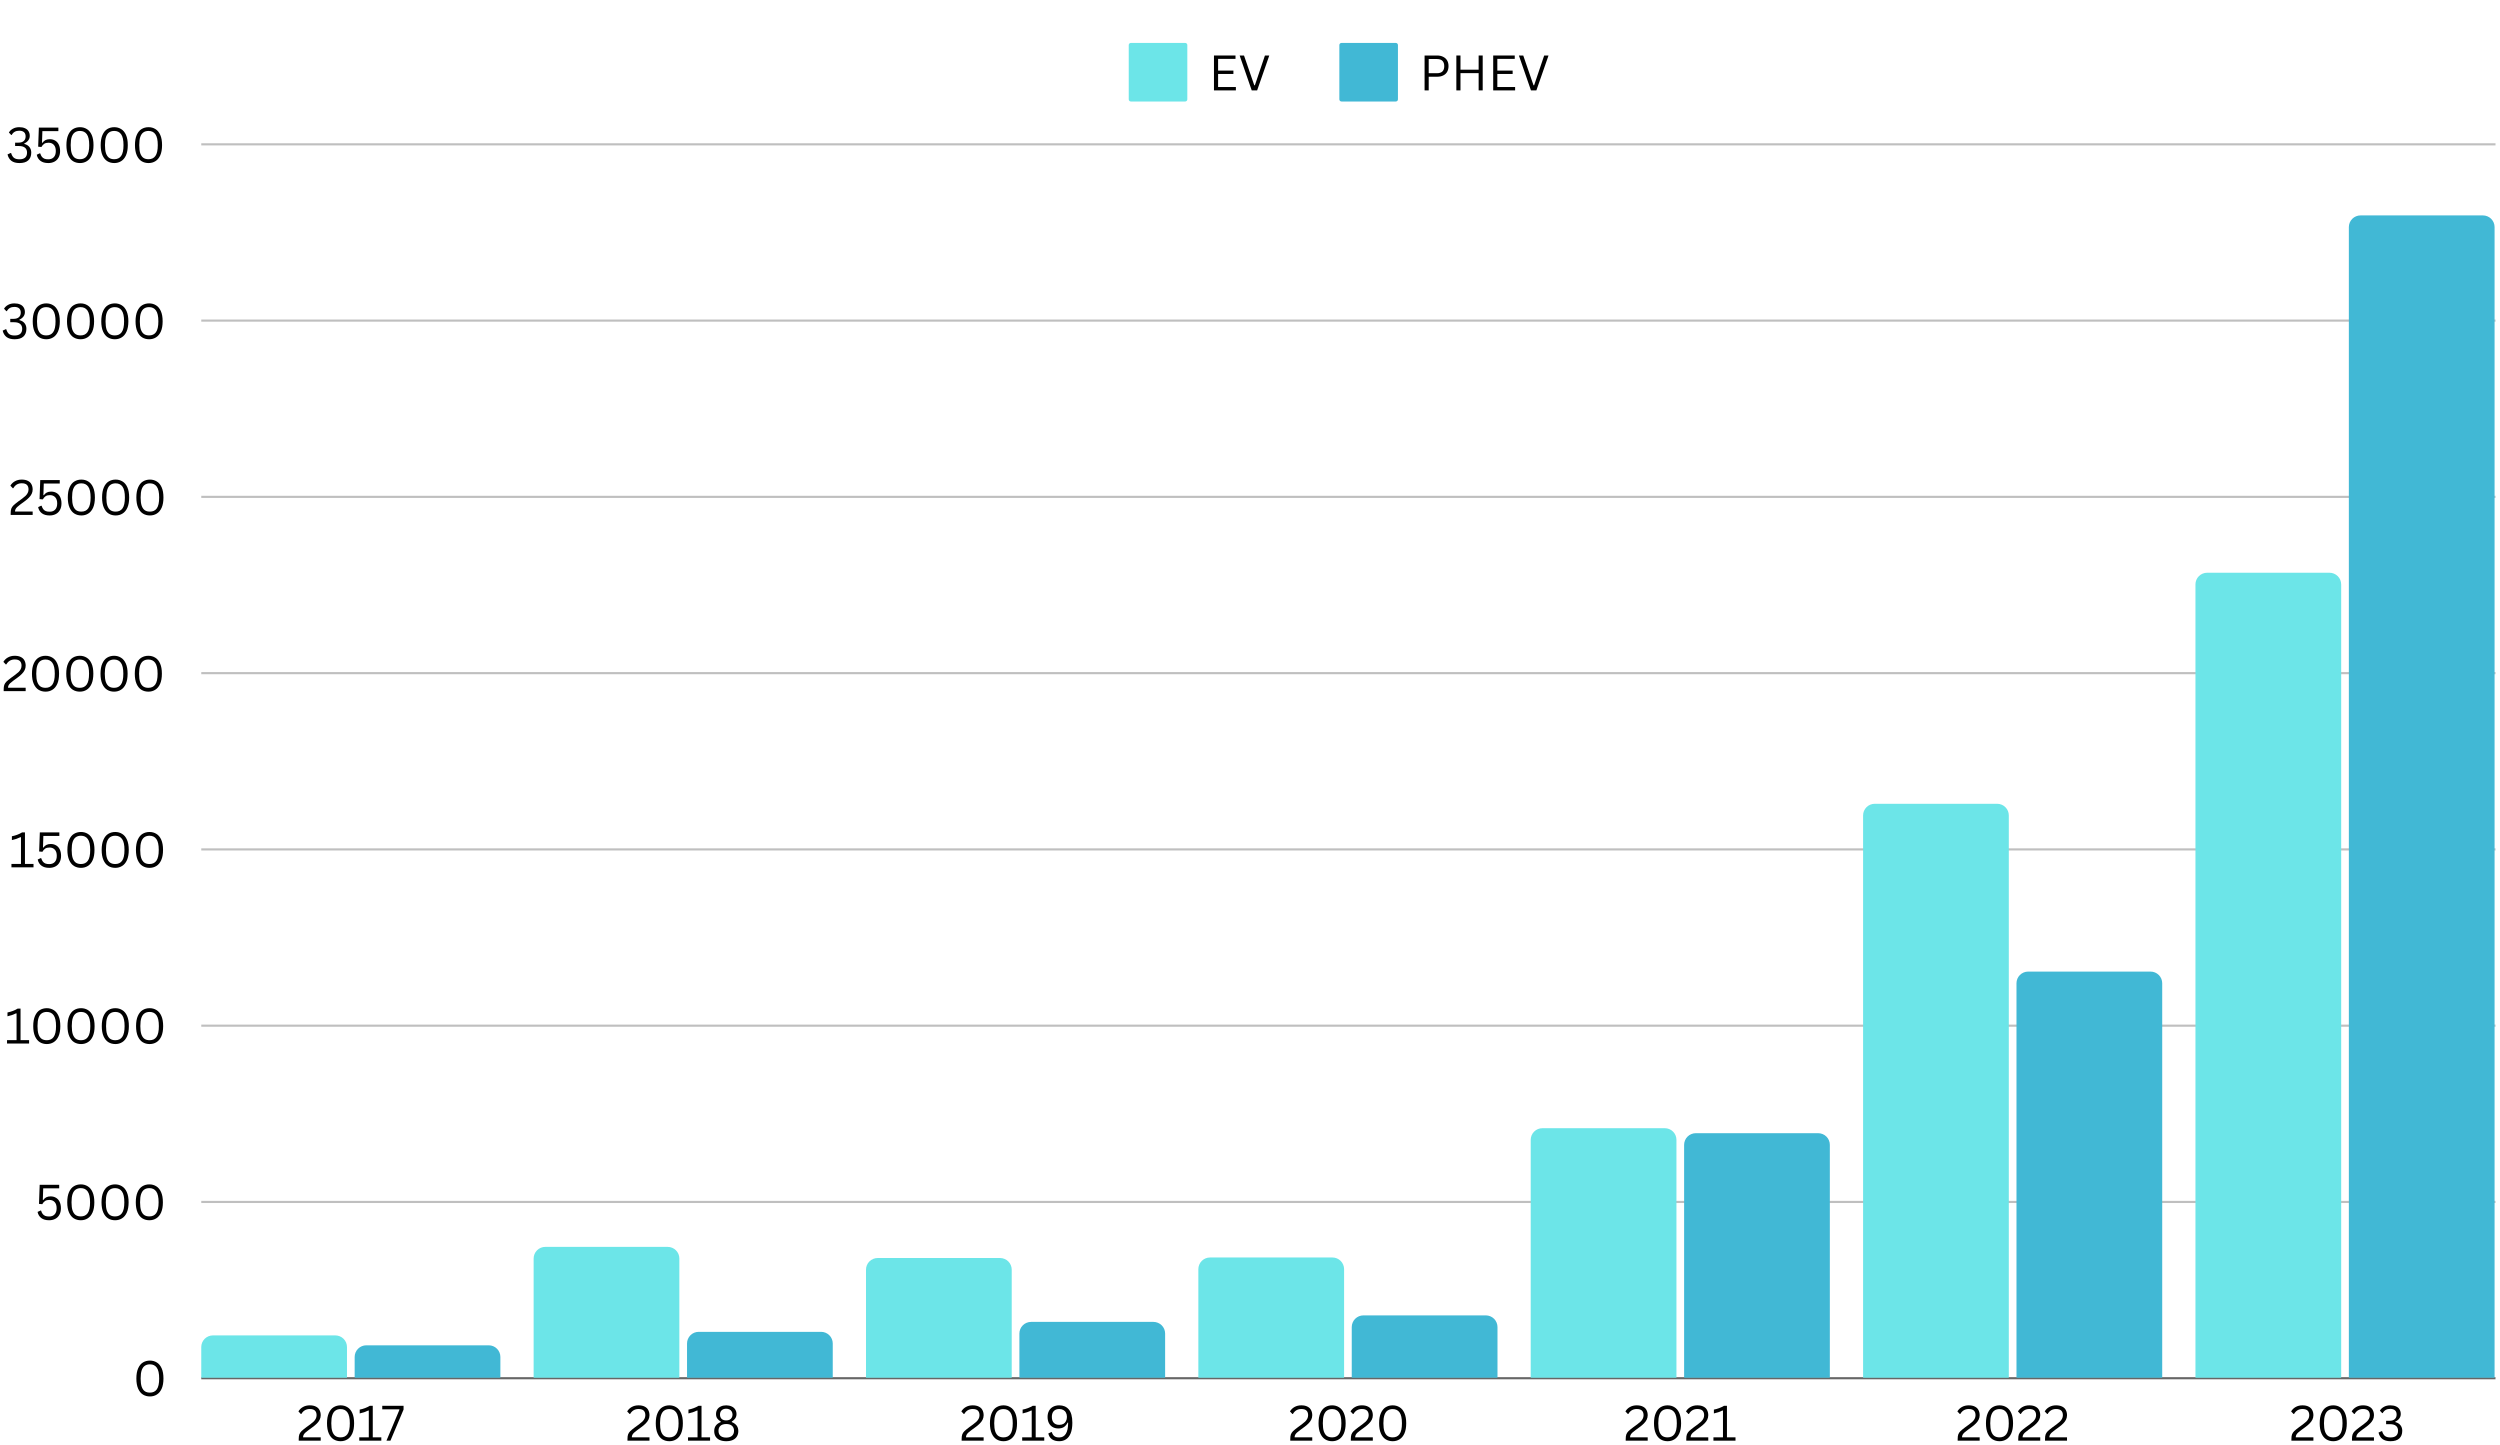 <?xml version="1.0" encoding="UTF-8"?>
<svg xmlns="http://www.w3.org/2000/svg" xmlns:xlink="http://www.w3.org/1999/xlink" width="694" zoomAndPan="magnify" viewBox="0 0 520.5 300.75" height="401" preserveAspectRatio="xMidYMid meet" version="1.0">
  <defs>
    <g></g>
    <clipPath id="7103ace4d6">
      <path d="M 68 292 L 74 292 L 74 300.48 L 68 300.48 Z M 68 292 " clip-rule="nonzero"></path>
    </clipPath>
    <clipPath id="5d9e1cdbcd">
      <path d="M 136 292 L 143 292 L 143 300.48 L 136 300.48 Z M 136 292 " clip-rule="nonzero"></path>
    </clipPath>
    <clipPath id="47227de883">
      <path d="M 148 292 L 154 292 L 154 300.48 L 148 300.48 Z M 148 292 " clip-rule="nonzero"></path>
    </clipPath>
    <clipPath id="43700c8c74">
      <path d="M 206 292 L 212 292 L 212 300.48 L 206 300.48 Z M 206 292 " clip-rule="nonzero"></path>
    </clipPath>
    <clipPath id="0a1ae920b8">
      <path d="M 218 292 L 224 292 L 224 300.48 L 218 300.48 Z M 218 292 " clip-rule="nonzero"></path>
    </clipPath>
    <clipPath id="6c393c5780">
      <path d="M 274 292 L 281 292 L 281 300.48 L 274 300.48 Z M 274 292 " clip-rule="nonzero"></path>
    </clipPath>
    <clipPath id="5f90812e62">
      <path d="M 287 292 L 293 292 L 293 300.48 L 287 300.48 Z M 287 292 " clip-rule="nonzero"></path>
    </clipPath>
    <clipPath id="7ed4a1d365">
      <path d="M 344 292 L 350 292 L 350 300.48 L 344 300.48 Z M 344 292 " clip-rule="nonzero"></path>
    </clipPath>
    <clipPath id="c20f567832">
      <path d="M 413 292 L 420 292 L 420 300.48 L 413 300.48 Z M 413 292 " clip-rule="nonzero"></path>
    </clipPath>
    <clipPath id="f7b2c9b264">
      <path d="M 482 292 L 489 292 L 489 300.48 L 482 300.48 Z M 482 292 " clip-rule="nonzero"></path>
    </clipPath>
    <clipPath id="fc3875eb69">
      <path d="M 495 292 L 501 292 L 501 300.48 L 495 300.48 Z M 495 292 " clip-rule="nonzero"></path>
    </clipPath>
    <clipPath id="b620fe9a65">
      <path d="M 41.902 278.031 L 72.242 278.031 L 72.242 286.844 L 41.902 286.844 Z M 41.902 278.031 " clip-rule="nonzero"></path>
    </clipPath>
    <clipPath id="0a7901e2e7">
      <path d="M 73.84 280.094 L 104.18 280.094 L 104.18 286.844 L 73.84 286.844 Z M 73.84 280.094 " clip-rule="nonzero"></path>
    </clipPath>
    <clipPath id="213cea7f7b">
      <path d="M 111.102 259.602 L 141.441 259.602 L 141.441 286.844 L 111.102 286.844 Z M 111.102 259.602 " clip-rule="nonzero"></path>
    </clipPath>
    <clipPath id="bb6a4a67ef">
      <path d="M 143.039 277.289 L 173.379 277.289 L 173.379 286.844 L 143.039 286.844 Z M 143.039 277.289 " clip-rule="nonzero"></path>
    </clipPath>
    <clipPath id="874799aa09">
      <path d="M 180.301 261.918 L 210.641 261.918 L 210.641 286.844 L 180.301 286.844 Z M 180.301 261.918 " clip-rule="nonzero"></path>
    </clipPath>
    <clipPath id="fc3e5ed658">
      <path d="M 212.238 275.219 L 242.578 275.219 L 242.578 286.844 L 212.238 286.844 Z M 212.238 275.219 " clip-rule="nonzero"></path>
    </clipPath>
    <clipPath id="86f538768d">
      <path d="M 249.496 261.809 L 279.84 261.809 L 279.84 286.844 L 249.496 286.844 Z M 249.496 261.809 " clip-rule="nonzero"></path>
    </clipPath>
    <clipPath id="4d94913c4c">
      <path d="M 281.434 273.863 L 311.777 273.863 L 311.777 286.844 L 281.434 286.844 Z M 281.434 273.863 " clip-rule="nonzero"></path>
    </clipPath>
    <clipPath id="96b14758d9">
      <path d="M 318.695 234.891 L 349.035 234.891 L 349.035 286.844 L 318.695 286.844 Z M 318.695 234.891 " clip-rule="nonzero"></path>
    </clipPath>
    <clipPath id="0e4a8370a2">
      <path d="M 350.633 235.93 L 380.973 235.93 L 380.973 286.844 L 350.633 286.844 Z M 350.633 235.93 " clip-rule="nonzero"></path>
    </clipPath>
    <clipPath id="640bd8b22a">
      <path d="M 387.895 167.348 L 418.234 167.348 L 418.234 286.844 L 387.895 286.844 Z M 387.895 167.348 " clip-rule="nonzero"></path>
    </clipPath>
    <clipPath id="4011c5c4da">
      <path d="M 419.832 202.285 L 450.172 202.285 L 450.172 286.844 L 419.832 286.844 Z M 419.832 202.285 " clip-rule="nonzero"></path>
    </clipPath>
    <clipPath id="0a90ba0636">
      <path d="M 457.094 119.246 L 487.434 119.246 L 487.434 286.844 L 457.094 286.844 Z M 457.094 119.246 " clip-rule="nonzero"></path>
    </clipPath>
    <clipPath id="efb9f2b5e3">
      <path d="M 489.031 44.848 L 519.371 44.848 L 519.371 286.844 L 489.031 286.844 Z M 489.031 44.848 " clip-rule="nonzero"></path>
    </clipPath>
  </defs>
  <path fill="#6ce5e8" d="M 235.449 8.938 L 246.754 8.938 C 246.879 8.938 246.984 8.98 247.07 9.066 C 247.156 9.152 247.199 9.258 247.199 9.383 L 247.199 20.688 C 247.199 20.812 247.156 20.914 247.07 21.004 C 246.984 21.09 246.879 21.133 246.754 21.133 L 235.449 21.133 C 235.324 21.133 235.219 21.09 235.133 21.004 C 235.047 20.914 235.004 20.812 235.004 20.688 L 235.004 9.383 C 235.004 9.258 235.047 9.152 235.133 9.066 C 235.219 8.98 235.324 8.938 235.449 8.938 Z M 235.449 8.938 " fill-opacity="1" fill-rule="nonzero"></path>
  <g fill="#000000" fill-opacity="1">
    <g transform="translate(251.654, 18.821)">
      <g>
        <path d="M 1.953 -3.422 L 1.953 -0.703 L 5.656 -0.703 L 5.656 0 L 1.094 0 L 1.094 -7.266 L 5.578 -7.266 L 5.578 -6.562 L 1.953 -6.562 L 1.953 -4.125 L 5.141 -4.125 L 5.141 -3.422 Z M 1.953 -3.422 "></path>
      </g>
    </g>
  </g>
  <g fill="#000000" fill-opacity="1">
    <g transform="translate(257.782, 18.821)">
      <g>
        <path d="M 3.953 0 L 2.828 0 L 0.312 -7.266 L 1.219 -7.266 L 3.359 -1.062 L 3.484 -1.062 L 5.578 -7.266 L 6.484 -7.266 Z M 3.953 0 "></path>
      </g>
    </g>
  </g>
  <path fill="#41b8d5" d="M 279.301 8.938 L 290.605 8.938 C 290.727 8.938 290.832 8.98 290.922 9.066 C 291.008 9.152 291.051 9.258 291.051 9.383 L 291.051 20.688 C 291.051 20.812 291.008 20.914 290.922 21.004 C 290.832 21.09 290.727 21.133 290.605 21.133 L 279.301 21.133 C 279.176 21.133 279.07 21.09 278.984 21.004 C 278.898 20.914 278.852 20.812 278.852 20.688 L 278.852 9.383 C 278.852 9.258 278.898 9.152 278.984 9.066 C 279.07 8.98 279.176 8.938 279.301 8.938 Z M 279.301 8.938 " fill-opacity="1" fill-rule="nonzero"></path>
  <g fill="#000000" fill-opacity="1">
    <g transform="translate(295.504, 18.821)">
      <g>
        <path d="M 3.688 -7.266 C 4.188 -7.266 4.613 -7.172 4.969 -6.984 C 5.332 -6.805 5.609 -6.551 5.797 -6.219 C 5.984 -5.895 6.078 -5.504 6.078 -5.047 C 6.078 -4.598 5.984 -4.207 5.797 -3.875 C 5.609 -3.539 5.332 -3.285 4.969 -3.109 C 4.613 -2.93 4.188 -2.844 3.688 -2.844 L 1.953 -2.844 L 1.953 0 L 1.094 0 L 1.094 -7.266 Z M 3.672 -3.578 C 4.68 -3.578 5.188 -4.066 5.188 -5.047 C 5.188 -6.035 4.68 -6.531 3.672 -6.531 L 1.953 -6.531 L 1.953 -3.578 Z M 3.672 -3.578 "></path>
      </g>
    </g>
  </g>
  <g fill="#000000" fill-opacity="1">
    <g transform="translate(302.119, 18.821)">
      <g>
        <path d="M 5.734 -4.312 L 5.734 -7.266 L 6.578 -7.266 L 6.578 0 L 5.734 0 L 5.734 -3.594 L 1.953 -3.594 L 1.953 0 L 1.094 0 L 1.094 -7.266 L 1.953 -7.266 L 1.953 -4.312 Z M 5.734 -4.312 "></path>
      </g>
    </g>
  </g>
  <g fill="#000000" fill-opacity="1">
    <g transform="translate(309.791, 18.821)">
      <g>
        <path d="M 1.953 -3.422 L 1.953 -0.703 L 5.656 -0.703 L 5.656 0 L 1.094 0 L 1.094 -7.266 L 5.578 -7.266 L 5.578 -6.562 L 1.953 -6.562 L 1.953 -4.125 L 5.141 -4.125 L 5.141 -3.422 Z M 1.953 -3.422 "></path>
      </g>
    </g>
  </g>
  <g fill="#000000" fill-opacity="1">
    <g transform="translate(315.92, 18.821)">
      <g>
        <path d="M 3.953 0 L 2.828 0 L 0.312 -7.266 L 1.219 -7.266 L 3.359 -1.062 L 3.484 -1.062 L 5.578 -7.266 L 6.484 -7.266 Z M 3.953 0 "></path>
      </g>
    </g>
  </g>
  <g fill="#000000" fill-opacity="1">
    <g transform="translate(61.757, 299.95)">
      <g>
        <path d="M 0.438 -0.328 C 0.438 -0.734 0.477 -1.055 0.562 -1.297 C 0.656 -1.547 0.805 -1.773 1.016 -1.984 C 1.234 -2.191 1.57 -2.469 2.031 -2.812 L 2.828 -3.391 C 3.117 -3.609 3.359 -3.805 3.547 -3.984 C 3.734 -4.172 3.879 -4.367 3.984 -4.578 C 4.098 -4.797 4.156 -5.035 4.156 -5.297 C 4.156 -5.723 4.039 -6.047 3.812 -6.266 C 3.582 -6.484 3.223 -6.594 2.734 -6.594 C 2.348 -6.594 2.004 -6.504 1.703 -6.328 C 1.41 -6.148 1.176 -5.898 1 -5.578 L 0.891 -5.547 L 0.375 -6.094 C 0.613 -6.488 0.93 -6.797 1.328 -7.016 C 1.734 -7.242 2.203 -7.359 2.734 -7.359 C 3.254 -7.359 3.68 -7.27 4.016 -7.094 C 4.359 -6.926 4.609 -6.688 4.766 -6.375 C 4.93 -6.062 5.016 -5.703 5.016 -5.297 C 5.016 -4.973 4.945 -4.672 4.812 -4.391 C 4.676 -4.109 4.484 -3.844 4.234 -3.594 C 3.992 -3.344 3.688 -3.082 3.312 -2.812 L 2.5 -2.219 C 2.195 -2 1.961 -1.812 1.797 -1.656 C 1.641 -1.5 1.523 -1.348 1.453 -1.203 C 1.379 -1.055 1.344 -0.891 1.344 -0.703 L 5.016 -0.703 L 5.016 0 L 0.438 0 Z M 0.438 -0.328 "></path>
      </g>
    </g>
  </g>
  <g clip-path="url(#7103ace4d6)">
    <g fill="#000000" fill-opacity="1">
      <g transform="translate(67.334, 299.95)">
        <g>
          <path d="M 3.578 0.109 C 3.035 0.109 2.551 -0.02 2.125 -0.281 C 1.707 -0.539 1.375 -0.945 1.125 -1.5 C 0.875 -2.062 0.75 -2.77 0.75 -3.625 C 0.75 -4.488 0.875 -5.195 1.125 -5.75 C 1.375 -6.312 1.707 -6.719 2.125 -6.969 C 2.551 -7.227 3.035 -7.359 3.578 -7.359 C 4.109 -7.359 4.582 -7.227 5 -6.969 C 5.426 -6.719 5.766 -6.312 6.016 -5.75 C 6.266 -5.195 6.391 -4.488 6.391 -3.625 C 6.391 -2.77 6.266 -2.062 6.016 -1.5 C 5.766 -0.945 5.426 -0.539 5 -0.281 C 4.582 -0.02 4.109 0.109 3.578 0.109 Z M 3.578 -0.688 C 4.203 -0.688 4.676 -0.91 5 -1.359 C 5.332 -1.816 5.5 -2.57 5.5 -3.625 C 5.5 -4.676 5.332 -5.43 5 -5.891 C 4.676 -6.348 4.203 -6.578 3.578 -6.578 C 3.148 -6.578 2.797 -6.477 2.516 -6.281 C 2.234 -6.094 2.016 -5.781 1.859 -5.344 C 1.711 -4.914 1.641 -4.344 1.641 -3.625 C 1.641 -2.914 1.711 -2.344 1.859 -1.906 C 2.016 -1.477 2.234 -1.164 2.516 -0.969 C 2.797 -0.781 3.148 -0.688 3.578 -0.688 Z M 3.578 -0.688 "></path>
        </g>
      </g>
    </g>
  </g>
  <g fill="#000000" fill-opacity="1">
    <g transform="translate(74.282, 299.95)">
      <g>
        <path d="M 0.516 0 L 0.516 -0.703 L 2.5 -0.703 L 2.5 -6.266 L 2.391 -6.281 C 2.066 -6.125 1.781 -6.004 1.531 -5.922 C 1.289 -5.836 0.984 -5.754 0.609 -5.672 L 0.609 -6.469 C 0.984 -6.539 1.352 -6.645 1.719 -6.781 C 2.082 -6.914 2.414 -7.078 2.719 -7.266 L 3.328 -7.266 L 3.328 -0.703 L 5.109 -0.703 L 5.109 0 Z M 0.516 0 "></path>
      </g>
    </g>
  </g>
  <g fill="#000000" fill-opacity="1">
    <g transform="translate(79.319, 299.95)">
      <g>
        <path d="M 1.969 0 L 1.141 0 L 3.844 -6.438 L 3.812 -6.531 L 0.266 -6.531 L 0.266 -7.266 L 4.703 -7.266 L 4.703 -6.484 Z M 1.969 0 "></path>
      </g>
    </g>
  </g>
  <g fill="#000000" fill-opacity="1">
    <g transform="translate(130.203, 299.95)">
      <g>
        <path d="M 0.438 -0.328 C 0.438 -0.734 0.477 -1.055 0.562 -1.297 C 0.656 -1.547 0.805 -1.773 1.016 -1.984 C 1.234 -2.191 1.57 -2.469 2.031 -2.812 L 2.828 -3.391 C 3.117 -3.609 3.359 -3.805 3.547 -3.984 C 3.734 -4.172 3.879 -4.367 3.984 -4.578 C 4.098 -4.797 4.156 -5.035 4.156 -5.297 C 4.156 -5.723 4.039 -6.047 3.812 -6.266 C 3.582 -6.484 3.223 -6.594 2.734 -6.594 C 2.348 -6.594 2.004 -6.504 1.703 -6.328 C 1.41 -6.148 1.176 -5.898 1 -5.578 L 0.891 -5.547 L 0.375 -6.094 C 0.613 -6.488 0.93 -6.797 1.328 -7.016 C 1.734 -7.242 2.203 -7.359 2.734 -7.359 C 3.254 -7.359 3.68 -7.27 4.016 -7.094 C 4.359 -6.926 4.609 -6.688 4.766 -6.375 C 4.93 -6.062 5.016 -5.703 5.016 -5.297 C 5.016 -4.973 4.945 -4.672 4.812 -4.391 C 4.676 -4.109 4.484 -3.844 4.234 -3.594 C 3.992 -3.344 3.688 -3.082 3.312 -2.812 L 2.5 -2.219 C 2.195 -2 1.961 -1.812 1.797 -1.656 C 1.641 -1.5 1.523 -1.348 1.453 -1.203 C 1.379 -1.055 1.344 -0.891 1.344 -0.703 L 5.016 -0.703 L 5.016 0 L 0.438 0 Z M 0.438 -0.328 "></path>
      </g>
    </g>
  </g>
  <g clip-path="url(#5d9e1cdbcd)">
    <g fill="#000000" fill-opacity="1">
      <g transform="translate(135.781, 299.95)">
        <g>
          <path d="M 3.578 0.109 C 3.035 0.109 2.551 -0.02 2.125 -0.281 C 1.707 -0.539 1.375 -0.945 1.125 -1.5 C 0.875 -2.062 0.75 -2.77 0.75 -3.625 C 0.75 -4.488 0.875 -5.195 1.125 -5.75 C 1.375 -6.312 1.707 -6.719 2.125 -6.969 C 2.551 -7.227 3.035 -7.359 3.578 -7.359 C 4.109 -7.359 4.582 -7.227 5 -6.969 C 5.426 -6.719 5.766 -6.312 6.016 -5.75 C 6.266 -5.195 6.391 -4.488 6.391 -3.625 C 6.391 -2.77 6.266 -2.062 6.016 -1.5 C 5.766 -0.945 5.426 -0.539 5 -0.281 C 4.582 -0.02 4.109 0.109 3.578 0.109 Z M 3.578 -0.688 C 4.203 -0.688 4.676 -0.91 5 -1.359 C 5.332 -1.816 5.5 -2.57 5.5 -3.625 C 5.5 -4.676 5.332 -5.43 5 -5.891 C 4.676 -6.348 4.203 -6.578 3.578 -6.578 C 3.148 -6.578 2.797 -6.477 2.516 -6.281 C 2.234 -6.094 2.016 -5.781 1.859 -5.344 C 1.711 -4.914 1.641 -4.344 1.641 -3.625 C 1.641 -2.914 1.711 -2.344 1.859 -1.906 C 2.016 -1.477 2.234 -1.164 2.516 -0.969 C 2.797 -0.781 3.148 -0.688 3.578 -0.688 Z M 3.578 -0.688 "></path>
        </g>
      </g>
    </g>
  </g>
  <g fill="#000000" fill-opacity="1">
    <g transform="translate(142.728, 299.95)">
      <g>
        <path d="M 0.516 0 L 0.516 -0.703 L 2.5 -0.703 L 2.5 -6.266 L 2.391 -6.281 C 2.066 -6.125 1.781 -6.004 1.531 -5.922 C 1.289 -5.836 0.984 -5.754 0.609 -5.672 L 0.609 -6.469 C 0.984 -6.539 1.352 -6.645 1.719 -6.781 C 2.082 -6.914 2.414 -7.078 2.719 -7.266 L 3.328 -7.266 L 3.328 -0.703 L 5.109 -0.703 L 5.109 0 Z M 0.516 0 "></path>
      </g>
    </g>
  </g>
  <g clip-path="url(#47227de883)">
    <g fill="#000000" fill-opacity="1">
      <g transform="translate(148.137, 299.95)">
        <g>
          <path d="M 3.062 0.109 C 2.539 0.109 2.086 0.023 1.703 -0.141 C 1.328 -0.316 1.039 -0.562 0.844 -0.875 C 0.656 -1.195 0.562 -1.57 0.562 -2 C 0.562 -2.457 0.676 -2.836 0.906 -3.141 C 1.133 -3.453 1.473 -3.695 1.922 -3.875 L 1.922 -3.984 C 1.609 -4.172 1.363 -4.391 1.188 -4.641 C 1.02 -4.891 0.938 -5.188 0.938 -5.531 C 0.938 -5.895 1.02 -6.211 1.188 -6.484 C 1.363 -6.766 1.613 -6.977 1.938 -7.125 C 2.258 -7.281 2.633 -7.359 3.062 -7.359 C 3.488 -7.359 3.863 -7.281 4.188 -7.125 C 4.52 -6.977 4.77 -6.766 4.938 -6.484 C 5.113 -6.211 5.203 -5.895 5.203 -5.531 C 5.203 -5.188 5.113 -4.891 4.938 -4.641 C 4.77 -4.391 4.531 -4.172 4.219 -3.984 L 4.219 -3.875 C 4.664 -3.695 5.004 -3.453 5.234 -3.141 C 5.461 -2.836 5.578 -2.457 5.578 -2 C 5.578 -1.562 5.477 -1.188 5.281 -0.875 C 5.094 -0.562 4.805 -0.316 4.422 -0.141 C 4.047 0.023 3.594 0.109 3.062 0.109 Z M 3.062 -4.219 C 3.32 -4.219 3.551 -4.266 3.75 -4.359 C 3.945 -4.453 4.098 -4.594 4.203 -4.781 C 4.316 -4.969 4.375 -5.18 4.375 -5.422 C 4.375 -5.68 4.316 -5.898 4.203 -6.078 C 4.098 -6.266 3.945 -6.406 3.75 -6.5 C 3.551 -6.602 3.32 -6.656 3.062 -6.656 C 2.664 -6.656 2.348 -6.547 2.109 -6.328 C 1.879 -6.109 1.766 -5.805 1.766 -5.422 C 1.766 -5.047 1.879 -4.75 2.109 -4.531 C 2.348 -4.32 2.664 -4.219 3.062 -4.219 Z M 3.062 -0.641 C 3.594 -0.641 3.992 -0.766 4.266 -1.016 C 4.547 -1.266 4.688 -1.613 4.688 -2.062 C 4.688 -2.5 4.547 -2.844 4.266 -3.094 C 3.992 -3.344 3.594 -3.469 3.062 -3.469 C 2.539 -3.469 2.141 -3.344 1.859 -3.094 C 1.586 -2.844 1.453 -2.5 1.453 -2.062 C 1.453 -1.613 1.586 -1.266 1.859 -1.016 C 2.141 -0.766 2.539 -0.641 3.062 -0.641 Z M 3.062 -0.641 "></path>
        </g>
      </g>
    </g>
  </g>
  <g fill="#000000" fill-opacity="1">
    <g transform="translate(199.777, 299.95)">
      <g>
        <path d="M 0.438 -0.328 C 0.438 -0.734 0.477 -1.055 0.562 -1.297 C 0.656 -1.547 0.805 -1.773 1.016 -1.984 C 1.234 -2.191 1.57 -2.469 2.031 -2.812 L 2.828 -3.391 C 3.117 -3.609 3.359 -3.805 3.547 -3.984 C 3.734 -4.172 3.879 -4.367 3.984 -4.578 C 4.098 -4.797 4.156 -5.035 4.156 -5.297 C 4.156 -5.723 4.039 -6.047 3.812 -6.266 C 3.582 -6.484 3.223 -6.594 2.734 -6.594 C 2.348 -6.594 2.004 -6.504 1.703 -6.328 C 1.41 -6.148 1.176 -5.898 1 -5.578 L 0.891 -5.547 L 0.375 -6.094 C 0.613 -6.488 0.93 -6.797 1.328 -7.016 C 1.734 -7.242 2.203 -7.359 2.734 -7.359 C 3.254 -7.359 3.68 -7.27 4.016 -7.094 C 4.359 -6.926 4.609 -6.688 4.766 -6.375 C 4.93 -6.062 5.016 -5.703 5.016 -5.297 C 5.016 -4.973 4.945 -4.672 4.812 -4.391 C 4.676 -4.109 4.484 -3.844 4.234 -3.594 C 3.992 -3.344 3.688 -3.082 3.312 -2.812 L 2.5 -2.219 C 2.195 -2 1.961 -1.812 1.797 -1.656 C 1.641 -1.5 1.523 -1.348 1.453 -1.203 C 1.379 -1.055 1.344 -0.891 1.344 -0.703 L 5.016 -0.703 L 5.016 0 L 0.438 0 Z M 0.438 -0.328 "></path>
      </g>
    </g>
  </g>
  <g clip-path="url(#43700c8c74)">
    <g fill="#000000" fill-opacity="1">
      <g transform="translate(205.355, 299.95)">
        <g>
          <path d="M 3.578 0.109 C 3.035 0.109 2.551 -0.02 2.125 -0.281 C 1.707 -0.539 1.375 -0.945 1.125 -1.5 C 0.875 -2.062 0.75 -2.77 0.75 -3.625 C 0.75 -4.488 0.875 -5.195 1.125 -5.75 C 1.375 -6.312 1.707 -6.719 2.125 -6.969 C 2.551 -7.227 3.035 -7.359 3.578 -7.359 C 4.109 -7.359 4.582 -7.227 5 -6.969 C 5.426 -6.719 5.766 -6.312 6.016 -5.75 C 6.266 -5.195 6.391 -4.488 6.391 -3.625 C 6.391 -2.77 6.266 -2.062 6.016 -1.5 C 5.766 -0.945 5.426 -0.539 5 -0.281 C 4.582 -0.02 4.109 0.109 3.578 0.109 Z M 3.578 -0.688 C 4.203 -0.688 4.676 -0.91 5 -1.359 C 5.332 -1.816 5.5 -2.57 5.5 -3.625 C 5.5 -4.676 5.332 -5.43 5 -5.891 C 4.676 -6.348 4.203 -6.578 3.578 -6.578 C 3.148 -6.578 2.797 -6.477 2.516 -6.281 C 2.234 -6.094 2.016 -5.781 1.859 -5.344 C 1.711 -4.914 1.641 -4.344 1.641 -3.625 C 1.641 -2.914 1.711 -2.344 1.859 -1.906 C 2.016 -1.477 2.234 -1.164 2.516 -0.969 C 2.797 -0.781 3.148 -0.688 3.578 -0.688 Z M 3.578 -0.688 "></path>
        </g>
      </g>
    </g>
  </g>
  <g fill="#000000" fill-opacity="1">
    <g transform="translate(212.303, 299.95)">
      <g>
        <path d="M 0.516 0 L 0.516 -0.703 L 2.5 -0.703 L 2.5 -6.266 L 2.391 -6.281 C 2.066 -6.125 1.781 -6.004 1.531 -5.922 C 1.289 -5.836 0.984 -5.754 0.609 -5.672 L 0.609 -6.469 C 0.984 -6.539 1.352 -6.645 1.719 -6.781 C 2.082 -6.914 2.414 -7.078 2.719 -7.266 L 3.328 -7.266 L 3.328 -0.703 L 5.109 -0.703 L 5.109 0 Z M 0.516 0 "></path>
      </g>
    </g>
  </g>
  <g clip-path="url(#0a1ae920b8)">
    <g fill="#000000" fill-opacity="1">
      <g transform="translate(217.464, 299.95)">
        <g>
          <path d="M 3.062 0.109 C 2.438 0.109 1.926 -0.031 1.531 -0.312 C 1.145 -0.602 0.898 -1 0.797 -1.5 L 1.422 -1.797 L 1.531 -1.766 C 1.645 -1.398 1.82 -1.125 2.062 -0.938 C 2.301 -0.758 2.633 -0.672 3.062 -0.672 C 3.664 -0.672 4.125 -0.922 4.438 -1.422 C 4.758 -1.922 4.922 -2.695 4.922 -3.75 L 4.828 -3.781 C 4.617 -3.363 4.359 -3.051 4.047 -2.844 C 3.742 -2.645 3.352 -2.547 2.875 -2.547 C 2.414 -2.547 2.02 -2.645 1.688 -2.844 C 1.352 -3.039 1.094 -3.32 0.906 -3.688 C 0.727 -4.051 0.641 -4.473 0.641 -4.953 C 0.641 -5.43 0.738 -5.852 0.938 -6.219 C 1.133 -6.582 1.414 -6.863 1.781 -7.062 C 2.156 -7.258 2.582 -7.359 3.062 -7.359 C 3.914 -7.359 4.582 -7.07 5.062 -6.5 C 5.551 -5.926 5.797 -5 5.797 -3.719 C 5.797 -2.844 5.68 -2.117 5.453 -1.547 C 5.223 -0.984 4.906 -0.566 4.5 -0.297 C 4.094 -0.023 3.613 0.109 3.062 0.109 Z M 3.062 -3.297 C 3.395 -3.297 3.68 -3.359 3.922 -3.484 C 4.16 -3.617 4.344 -3.812 4.469 -4.062 C 4.602 -4.312 4.672 -4.609 4.672 -4.953 C 4.672 -5.297 4.602 -5.586 4.469 -5.828 C 4.344 -6.078 4.16 -6.266 3.922 -6.391 C 3.68 -6.523 3.395 -6.594 3.062 -6.594 C 2.582 -6.594 2.207 -6.453 1.938 -6.172 C 1.664 -5.891 1.531 -5.484 1.531 -4.953 C 1.531 -4.41 1.664 -4 1.938 -3.719 C 2.207 -3.438 2.582 -3.297 3.062 -3.297 Z M 3.062 -3.297 "></path>
        </g>
      </g>
    </g>
  </g>
  <g fill="#000000" fill-opacity="1">
    <g transform="translate(268.195, 299.95)">
      <g>
        <path d="M 0.438 -0.328 C 0.438 -0.734 0.477 -1.055 0.562 -1.297 C 0.656 -1.547 0.805 -1.773 1.016 -1.984 C 1.234 -2.191 1.57 -2.469 2.031 -2.812 L 2.828 -3.391 C 3.117 -3.609 3.359 -3.805 3.547 -3.984 C 3.734 -4.172 3.879 -4.367 3.984 -4.578 C 4.098 -4.797 4.156 -5.035 4.156 -5.297 C 4.156 -5.723 4.039 -6.047 3.812 -6.266 C 3.582 -6.484 3.223 -6.594 2.734 -6.594 C 2.348 -6.594 2.004 -6.504 1.703 -6.328 C 1.41 -6.148 1.176 -5.898 1 -5.578 L 0.891 -5.547 L 0.375 -6.094 C 0.613 -6.488 0.93 -6.797 1.328 -7.016 C 1.734 -7.242 2.203 -7.359 2.734 -7.359 C 3.254 -7.359 3.68 -7.27 4.016 -7.094 C 4.359 -6.926 4.609 -6.688 4.766 -6.375 C 4.93 -6.062 5.016 -5.703 5.016 -5.297 C 5.016 -4.973 4.945 -4.672 4.812 -4.391 C 4.676 -4.109 4.484 -3.844 4.234 -3.594 C 3.992 -3.344 3.688 -3.082 3.312 -2.812 L 2.5 -2.219 C 2.195 -2 1.961 -1.812 1.797 -1.656 C 1.641 -1.5 1.523 -1.348 1.453 -1.203 C 1.379 -1.055 1.344 -0.891 1.344 -0.703 L 5.016 -0.703 L 5.016 0 L 0.438 0 Z M 0.438 -0.328 "></path>
      </g>
    </g>
  </g>
  <g clip-path="url(#6c393c5780)">
    <g fill="#000000" fill-opacity="1">
      <g transform="translate(273.773, 299.95)">
        <g>
          <path d="M 3.578 0.109 C 3.035 0.109 2.551 -0.02 2.125 -0.281 C 1.707 -0.539 1.375 -0.945 1.125 -1.5 C 0.875 -2.062 0.75 -2.77 0.75 -3.625 C 0.75 -4.488 0.875 -5.195 1.125 -5.75 C 1.375 -6.312 1.707 -6.719 2.125 -6.969 C 2.551 -7.227 3.035 -7.359 3.578 -7.359 C 4.109 -7.359 4.582 -7.227 5 -6.969 C 5.426 -6.719 5.766 -6.312 6.016 -5.75 C 6.266 -5.195 6.391 -4.488 6.391 -3.625 C 6.391 -2.77 6.266 -2.062 6.016 -1.5 C 5.766 -0.945 5.426 -0.539 5 -0.281 C 4.582 -0.02 4.109 0.109 3.578 0.109 Z M 3.578 -0.688 C 4.203 -0.688 4.676 -0.91 5 -1.359 C 5.332 -1.816 5.5 -2.57 5.5 -3.625 C 5.5 -4.676 5.332 -5.43 5 -5.891 C 4.676 -6.348 4.203 -6.578 3.578 -6.578 C 3.148 -6.578 2.797 -6.477 2.516 -6.281 C 2.234 -6.094 2.016 -5.781 1.859 -5.344 C 1.711 -4.914 1.641 -4.344 1.641 -3.625 C 1.641 -2.914 1.711 -2.344 1.859 -1.906 C 2.016 -1.477 2.234 -1.164 2.516 -0.969 C 2.797 -0.781 3.148 -0.688 3.578 -0.688 Z M 3.578 -0.688 "></path>
        </g>
      </g>
    </g>
  </g>
  <g fill="#000000" fill-opacity="1">
    <g transform="translate(280.805, 299.95)">
      <g>
        <path d="M 0.438 -0.328 C 0.438 -0.734 0.477 -1.055 0.562 -1.297 C 0.656 -1.547 0.805 -1.773 1.016 -1.984 C 1.234 -2.191 1.57 -2.469 2.031 -2.812 L 2.828 -3.391 C 3.117 -3.609 3.359 -3.805 3.547 -3.984 C 3.734 -4.172 3.879 -4.367 3.984 -4.578 C 4.098 -4.797 4.156 -5.035 4.156 -5.297 C 4.156 -5.723 4.039 -6.047 3.812 -6.266 C 3.582 -6.484 3.223 -6.594 2.734 -6.594 C 2.348 -6.594 2.004 -6.504 1.703 -6.328 C 1.41 -6.148 1.176 -5.898 1 -5.578 L 0.891 -5.547 L 0.375 -6.094 C 0.613 -6.488 0.93 -6.797 1.328 -7.016 C 1.734 -7.242 2.203 -7.359 2.734 -7.359 C 3.254 -7.359 3.68 -7.27 4.016 -7.094 C 4.359 -6.926 4.609 -6.688 4.766 -6.375 C 4.93 -6.062 5.016 -5.703 5.016 -5.297 C 5.016 -4.973 4.945 -4.672 4.812 -4.391 C 4.676 -4.109 4.484 -3.844 4.234 -3.594 C 3.992 -3.344 3.688 -3.082 3.312 -2.812 L 2.5 -2.219 C 2.195 -2 1.961 -1.812 1.797 -1.656 C 1.641 -1.5 1.523 -1.348 1.453 -1.203 C 1.379 -1.055 1.344 -0.891 1.344 -0.703 L 5.016 -0.703 L 5.016 0 L 0.438 0 Z M 0.438 -0.328 "></path>
      </g>
    </g>
  </g>
  <g clip-path="url(#5f90812e62)">
    <g fill="#000000" fill-opacity="1">
      <g transform="translate(286.383, 299.95)">
        <g>
          <path d="M 3.578 0.109 C 3.035 0.109 2.551 -0.02 2.125 -0.281 C 1.707 -0.539 1.375 -0.945 1.125 -1.5 C 0.875 -2.062 0.75 -2.77 0.75 -3.625 C 0.75 -4.488 0.875 -5.195 1.125 -5.75 C 1.375 -6.312 1.707 -6.719 2.125 -6.969 C 2.551 -7.227 3.035 -7.359 3.578 -7.359 C 4.109 -7.359 4.582 -7.227 5 -6.969 C 5.426 -6.719 5.766 -6.312 6.016 -5.75 C 6.266 -5.195 6.391 -4.488 6.391 -3.625 C 6.391 -2.77 6.266 -2.062 6.016 -1.5 C 5.766 -0.945 5.426 -0.539 5 -0.281 C 4.582 -0.02 4.109 0.109 3.578 0.109 Z M 3.578 -0.688 C 4.203 -0.688 4.676 -0.91 5 -1.359 C 5.332 -1.816 5.5 -2.57 5.5 -3.625 C 5.5 -4.676 5.332 -5.43 5 -5.891 C 4.676 -6.348 4.203 -6.578 3.578 -6.578 C 3.148 -6.578 2.797 -6.477 2.516 -6.281 C 2.234 -6.094 2.016 -5.781 1.859 -5.344 C 1.711 -4.914 1.641 -4.344 1.641 -3.625 C 1.641 -2.914 1.711 -2.344 1.859 -1.906 C 2.016 -1.477 2.234 -1.164 2.516 -0.969 C 2.797 -0.781 3.148 -0.688 3.578 -0.688 Z M 3.578 -0.688 "></path>
        </g>
      </g>
    </g>
  </g>
  <g fill="#000000" fill-opacity="1">
    <g transform="translate(338.035, 299.95)">
      <g>
        <path d="M 0.438 -0.328 C 0.438 -0.734 0.477 -1.055 0.562 -1.297 C 0.656 -1.547 0.805 -1.773 1.016 -1.984 C 1.234 -2.191 1.57 -2.469 2.031 -2.812 L 2.828 -3.391 C 3.117 -3.609 3.359 -3.805 3.547 -3.984 C 3.734 -4.172 3.879 -4.367 3.984 -4.578 C 4.098 -4.797 4.156 -5.035 4.156 -5.297 C 4.156 -5.723 4.039 -6.047 3.812 -6.266 C 3.582 -6.484 3.223 -6.594 2.734 -6.594 C 2.348 -6.594 2.004 -6.504 1.703 -6.328 C 1.41 -6.148 1.176 -5.898 1 -5.578 L 0.891 -5.547 L 0.375 -6.094 C 0.613 -6.488 0.93 -6.797 1.328 -7.016 C 1.734 -7.242 2.203 -7.359 2.734 -7.359 C 3.254 -7.359 3.68 -7.27 4.016 -7.094 C 4.359 -6.926 4.609 -6.688 4.766 -6.375 C 4.93 -6.062 5.016 -5.703 5.016 -5.297 C 5.016 -4.973 4.945 -4.672 4.812 -4.391 C 4.676 -4.109 4.484 -3.844 4.234 -3.594 C 3.992 -3.344 3.688 -3.082 3.312 -2.812 L 2.5 -2.219 C 2.195 -2 1.961 -1.812 1.797 -1.656 C 1.641 -1.5 1.523 -1.348 1.453 -1.203 C 1.379 -1.055 1.344 -0.891 1.344 -0.703 L 5.016 -0.703 L 5.016 0 L 0.438 0 Z M 0.438 -0.328 "></path>
      </g>
    </g>
  </g>
  <g clip-path="url(#7ed4a1d365)">
    <g fill="#000000" fill-opacity="1">
      <g transform="translate(343.613, 299.95)">
        <g>
          <path d="M 3.578 0.109 C 3.035 0.109 2.551 -0.02 2.125 -0.281 C 1.707 -0.539 1.375 -0.945 1.125 -1.5 C 0.875 -2.062 0.75 -2.77 0.75 -3.625 C 0.75 -4.488 0.875 -5.195 1.125 -5.75 C 1.375 -6.312 1.707 -6.719 2.125 -6.969 C 2.551 -7.227 3.035 -7.359 3.578 -7.359 C 4.109 -7.359 4.582 -7.227 5 -6.969 C 5.426 -6.719 5.766 -6.312 6.016 -5.75 C 6.266 -5.195 6.391 -4.488 6.391 -3.625 C 6.391 -2.77 6.266 -2.062 6.016 -1.5 C 5.766 -0.945 5.426 -0.539 5 -0.281 C 4.582 -0.02 4.109 0.109 3.578 0.109 Z M 3.578 -0.688 C 4.203 -0.688 4.676 -0.91 5 -1.359 C 5.332 -1.816 5.5 -2.57 5.5 -3.625 C 5.5 -4.676 5.332 -5.43 5 -5.891 C 4.676 -6.348 4.203 -6.578 3.578 -6.578 C 3.148 -6.578 2.797 -6.477 2.516 -6.281 C 2.234 -6.094 2.016 -5.781 1.859 -5.344 C 1.711 -4.914 1.641 -4.344 1.641 -3.625 C 1.641 -2.914 1.711 -2.344 1.859 -1.906 C 2.016 -1.477 2.234 -1.164 2.516 -0.969 C 2.797 -0.781 3.148 -0.688 3.578 -0.688 Z M 3.578 -0.688 "></path>
        </g>
      </g>
    </g>
  </g>
  <g fill="#000000" fill-opacity="1">
    <g transform="translate(350.645, 299.95)">
      <g>
        <path d="M 0.438 -0.328 C 0.438 -0.734 0.477 -1.055 0.562 -1.297 C 0.656 -1.547 0.805 -1.773 1.016 -1.984 C 1.234 -2.191 1.57 -2.469 2.031 -2.812 L 2.828 -3.391 C 3.117 -3.609 3.359 -3.805 3.547 -3.984 C 3.734 -4.172 3.879 -4.367 3.984 -4.578 C 4.098 -4.797 4.156 -5.035 4.156 -5.297 C 4.156 -5.723 4.039 -6.047 3.812 -6.266 C 3.582 -6.484 3.223 -6.594 2.734 -6.594 C 2.348 -6.594 2.004 -6.504 1.703 -6.328 C 1.41 -6.148 1.176 -5.898 1 -5.578 L 0.891 -5.547 L 0.375 -6.094 C 0.613 -6.488 0.93 -6.797 1.328 -7.016 C 1.734 -7.242 2.203 -7.359 2.734 -7.359 C 3.254 -7.359 3.68 -7.27 4.016 -7.094 C 4.359 -6.926 4.609 -6.688 4.766 -6.375 C 4.93 -6.062 5.016 -5.703 5.016 -5.297 C 5.016 -4.973 4.945 -4.672 4.812 -4.391 C 4.676 -4.109 4.484 -3.844 4.234 -3.594 C 3.992 -3.344 3.688 -3.082 3.312 -2.812 L 2.5 -2.219 C 2.195 -2 1.961 -1.812 1.797 -1.656 C 1.641 -1.5 1.523 -1.348 1.453 -1.203 C 1.379 -1.055 1.344 -0.891 1.344 -0.703 L 5.016 -0.703 L 5.016 0 L 0.438 0 Z M 0.438 -0.328 "></path>
      </g>
    </g>
  </g>
  <g fill="#000000" fill-opacity="1">
    <g transform="translate(356.222, 299.95)">
      <g>
        <path d="M 0.516 0 L 0.516 -0.703 L 2.5 -0.703 L 2.5 -6.266 L 2.391 -6.281 C 2.066 -6.125 1.781 -6.004 1.531 -5.922 C 1.289 -5.836 0.984 -5.754 0.609 -5.672 L 0.609 -6.469 C 0.984 -6.539 1.352 -6.645 1.719 -6.781 C 2.082 -6.914 2.414 -7.078 2.719 -7.266 L 3.328 -7.266 L 3.328 -0.703 L 5.109 -0.703 L 5.109 0 Z M 0.516 0 "></path>
      </g>
    </g>
  </g>
  <g fill="#000000" fill-opacity="1">
    <g transform="translate(407.15, 299.95)">
      <g>
        <path d="M 0.438 -0.328 C 0.438 -0.734 0.477 -1.055 0.562 -1.297 C 0.656 -1.547 0.805 -1.773 1.016 -1.984 C 1.234 -2.191 1.57 -2.469 2.031 -2.812 L 2.828 -3.391 C 3.117 -3.609 3.359 -3.805 3.547 -3.984 C 3.734 -4.172 3.879 -4.367 3.984 -4.578 C 4.098 -4.797 4.156 -5.035 4.156 -5.297 C 4.156 -5.723 4.039 -6.047 3.812 -6.266 C 3.582 -6.484 3.223 -6.594 2.734 -6.594 C 2.348 -6.594 2.004 -6.504 1.703 -6.328 C 1.41 -6.148 1.176 -5.898 1 -5.578 L 0.891 -5.547 L 0.375 -6.094 C 0.613 -6.488 0.93 -6.797 1.328 -7.016 C 1.734 -7.242 2.203 -7.359 2.734 -7.359 C 3.254 -7.359 3.68 -7.27 4.016 -7.094 C 4.359 -6.926 4.609 -6.688 4.766 -6.375 C 4.93 -6.062 5.016 -5.703 5.016 -5.297 C 5.016 -4.973 4.945 -4.672 4.812 -4.391 C 4.676 -4.109 4.484 -3.844 4.234 -3.594 C 3.992 -3.344 3.688 -3.082 3.312 -2.812 L 2.5 -2.219 C 2.195 -2 1.961 -1.812 1.797 -1.656 C 1.641 -1.5 1.523 -1.348 1.453 -1.203 C 1.379 -1.055 1.344 -0.891 1.344 -0.703 L 5.016 -0.703 L 5.016 0 L 0.438 0 Z M 0.438 -0.328 "></path>
      </g>
    </g>
  </g>
  <g clip-path="url(#c20f567832)">
    <g fill="#000000" fill-opacity="1">
      <g transform="translate(412.727, 299.95)">
        <g>
          <path d="M 3.578 0.109 C 3.035 0.109 2.551 -0.02 2.125 -0.281 C 1.707 -0.539 1.375 -0.945 1.125 -1.5 C 0.875 -2.062 0.75 -2.77 0.75 -3.625 C 0.75 -4.488 0.875 -5.195 1.125 -5.75 C 1.375 -6.312 1.707 -6.719 2.125 -6.969 C 2.551 -7.227 3.035 -7.359 3.578 -7.359 C 4.109 -7.359 4.582 -7.227 5 -6.969 C 5.426 -6.719 5.766 -6.312 6.016 -5.75 C 6.266 -5.195 6.391 -4.488 6.391 -3.625 C 6.391 -2.77 6.266 -2.062 6.016 -1.5 C 5.766 -0.945 5.426 -0.539 5 -0.281 C 4.582 -0.02 4.109 0.109 3.578 0.109 Z M 3.578 -0.688 C 4.203 -0.688 4.676 -0.91 5 -1.359 C 5.332 -1.816 5.5 -2.57 5.5 -3.625 C 5.5 -4.676 5.332 -5.43 5 -5.891 C 4.676 -6.348 4.203 -6.578 3.578 -6.578 C 3.148 -6.578 2.797 -6.477 2.516 -6.281 C 2.234 -6.094 2.016 -5.781 1.859 -5.344 C 1.711 -4.914 1.641 -4.344 1.641 -3.625 C 1.641 -2.914 1.711 -2.344 1.859 -1.906 C 2.016 -1.477 2.234 -1.164 2.516 -0.969 C 2.797 -0.781 3.148 -0.688 3.578 -0.688 Z M 3.578 -0.688 "></path>
        </g>
      </g>
    </g>
  </g>
  <g fill="#000000" fill-opacity="1">
    <g transform="translate(419.759, 299.95)">
      <g>
        <path d="M 0.438 -0.328 C 0.438 -0.734 0.477 -1.055 0.562 -1.297 C 0.656 -1.547 0.805 -1.773 1.016 -1.984 C 1.234 -2.191 1.57 -2.469 2.031 -2.812 L 2.828 -3.391 C 3.117 -3.609 3.359 -3.805 3.547 -3.984 C 3.734 -4.172 3.879 -4.367 3.984 -4.578 C 4.098 -4.797 4.156 -5.035 4.156 -5.297 C 4.156 -5.723 4.039 -6.047 3.812 -6.266 C 3.582 -6.484 3.223 -6.594 2.734 -6.594 C 2.348 -6.594 2.004 -6.504 1.703 -6.328 C 1.41 -6.148 1.176 -5.898 1 -5.578 L 0.891 -5.547 L 0.375 -6.094 C 0.613 -6.488 0.93 -6.797 1.328 -7.016 C 1.734 -7.242 2.203 -7.359 2.734 -7.359 C 3.254 -7.359 3.68 -7.27 4.016 -7.094 C 4.359 -6.926 4.609 -6.688 4.766 -6.375 C 4.93 -6.062 5.016 -5.703 5.016 -5.297 C 5.016 -4.973 4.945 -4.672 4.812 -4.391 C 4.676 -4.109 4.484 -3.844 4.234 -3.594 C 3.992 -3.344 3.688 -3.082 3.312 -2.812 L 2.5 -2.219 C 2.195 -2 1.961 -1.812 1.797 -1.656 C 1.641 -1.5 1.523 -1.348 1.453 -1.203 C 1.379 -1.055 1.344 -0.891 1.344 -0.703 L 5.016 -0.703 L 5.016 0 L 0.438 0 Z M 0.438 -0.328 "></path>
      </g>
    </g>
  </g>
  <g fill="#000000" fill-opacity="1">
    <g transform="translate(425.337, 299.95)">
      <g>
        <path d="M 0.438 -0.328 C 0.438 -0.734 0.477 -1.055 0.562 -1.297 C 0.656 -1.547 0.805 -1.773 1.016 -1.984 C 1.234 -2.191 1.57 -2.469 2.031 -2.812 L 2.828 -3.391 C 3.117 -3.609 3.359 -3.805 3.547 -3.984 C 3.734 -4.172 3.879 -4.367 3.984 -4.578 C 4.098 -4.797 4.156 -5.035 4.156 -5.297 C 4.156 -5.723 4.039 -6.047 3.812 -6.266 C 3.582 -6.484 3.223 -6.594 2.734 -6.594 C 2.348 -6.594 2.004 -6.504 1.703 -6.328 C 1.41 -6.148 1.176 -5.898 1 -5.578 L 0.891 -5.547 L 0.375 -6.094 C 0.613 -6.488 0.93 -6.797 1.328 -7.016 C 1.734 -7.242 2.203 -7.359 2.734 -7.359 C 3.254 -7.359 3.68 -7.27 4.016 -7.094 C 4.359 -6.926 4.609 -6.688 4.766 -6.375 C 4.93 -6.062 5.016 -5.703 5.016 -5.297 C 5.016 -4.973 4.945 -4.672 4.812 -4.391 C 4.676 -4.109 4.484 -3.844 4.234 -3.594 C 3.992 -3.344 3.688 -3.082 3.312 -2.812 L 2.5 -2.219 C 2.195 -2 1.961 -1.812 1.797 -1.656 C 1.641 -1.5 1.523 -1.348 1.453 -1.203 C 1.379 -1.055 1.344 -0.891 1.344 -0.703 L 5.016 -0.703 L 5.016 0 L 0.438 0 Z M 0.438 -0.328 "></path>
      </g>
    </g>
  </g>
  <g fill="#000000" fill-opacity="1">
    <g transform="translate(476.634, 299.95)">
      <g>
        <path d="M 0.438 -0.328 C 0.438 -0.734 0.477 -1.055 0.562 -1.297 C 0.656 -1.547 0.805 -1.773 1.016 -1.984 C 1.234 -2.191 1.57 -2.469 2.031 -2.812 L 2.828 -3.391 C 3.117 -3.609 3.359 -3.805 3.547 -3.984 C 3.734 -4.172 3.879 -4.367 3.984 -4.578 C 4.098 -4.797 4.156 -5.035 4.156 -5.297 C 4.156 -5.723 4.039 -6.047 3.812 -6.266 C 3.582 -6.484 3.223 -6.594 2.734 -6.594 C 2.348 -6.594 2.004 -6.504 1.703 -6.328 C 1.41 -6.148 1.176 -5.898 1 -5.578 L 0.891 -5.547 L 0.375 -6.094 C 0.613 -6.488 0.93 -6.797 1.328 -7.016 C 1.734 -7.242 2.203 -7.359 2.734 -7.359 C 3.254 -7.359 3.68 -7.27 4.016 -7.094 C 4.359 -6.926 4.609 -6.688 4.766 -6.375 C 4.93 -6.062 5.016 -5.703 5.016 -5.297 C 5.016 -4.973 4.945 -4.672 4.812 -4.391 C 4.676 -4.109 4.484 -3.844 4.234 -3.594 C 3.992 -3.344 3.688 -3.082 3.312 -2.812 L 2.5 -2.219 C 2.195 -2 1.961 -1.812 1.797 -1.656 C 1.641 -1.5 1.523 -1.348 1.453 -1.203 C 1.379 -1.055 1.344 -0.891 1.344 -0.703 L 5.016 -0.703 L 5.016 0 L 0.438 0 Z M 0.438 -0.328 "></path>
      </g>
    </g>
  </g>
  <g clip-path="url(#f7b2c9b264)">
    <g fill="#000000" fill-opacity="1">
      <g transform="translate(482.212, 299.95)">
        <g>
          <path d="M 3.578 0.109 C 3.035 0.109 2.551 -0.02 2.125 -0.281 C 1.707 -0.539 1.375 -0.945 1.125 -1.5 C 0.875 -2.062 0.75 -2.77 0.75 -3.625 C 0.75 -4.488 0.875 -5.195 1.125 -5.75 C 1.375 -6.312 1.707 -6.719 2.125 -6.969 C 2.551 -7.227 3.035 -7.359 3.578 -7.359 C 4.109 -7.359 4.582 -7.227 5 -6.969 C 5.426 -6.719 5.766 -6.312 6.016 -5.75 C 6.266 -5.195 6.391 -4.488 6.391 -3.625 C 6.391 -2.77 6.266 -2.062 6.016 -1.5 C 5.766 -0.945 5.426 -0.539 5 -0.281 C 4.582 -0.02 4.109 0.109 3.578 0.109 Z M 3.578 -0.688 C 4.203 -0.688 4.676 -0.91 5 -1.359 C 5.332 -1.816 5.5 -2.57 5.5 -3.625 C 5.5 -4.676 5.332 -5.43 5 -5.891 C 4.676 -6.348 4.203 -6.578 3.578 -6.578 C 3.148 -6.578 2.797 -6.477 2.516 -6.281 C 2.234 -6.094 2.016 -5.781 1.859 -5.344 C 1.711 -4.914 1.641 -4.344 1.641 -3.625 C 1.641 -2.914 1.711 -2.344 1.859 -1.906 C 2.016 -1.477 2.234 -1.164 2.516 -0.969 C 2.797 -0.781 3.148 -0.688 3.578 -0.688 Z M 3.578 -0.688 "></path>
        </g>
      </g>
    </g>
  </g>
  <g fill="#000000" fill-opacity="1">
    <g transform="translate(489.243, 299.95)">
      <g>
        <path d="M 0.438 -0.328 C 0.438 -0.734 0.477 -1.055 0.562 -1.297 C 0.656 -1.547 0.805 -1.773 1.016 -1.984 C 1.234 -2.191 1.57 -2.469 2.031 -2.812 L 2.828 -3.391 C 3.117 -3.609 3.359 -3.805 3.547 -3.984 C 3.734 -4.172 3.879 -4.367 3.984 -4.578 C 4.098 -4.797 4.156 -5.035 4.156 -5.297 C 4.156 -5.723 4.039 -6.047 3.812 -6.266 C 3.582 -6.484 3.223 -6.594 2.734 -6.594 C 2.348 -6.594 2.004 -6.504 1.703 -6.328 C 1.41 -6.148 1.176 -5.898 1 -5.578 L 0.891 -5.547 L 0.375 -6.094 C 0.613 -6.488 0.93 -6.797 1.328 -7.016 C 1.734 -7.242 2.203 -7.359 2.734 -7.359 C 3.254 -7.359 3.68 -7.27 4.016 -7.094 C 4.359 -6.926 4.609 -6.688 4.766 -6.375 C 4.93 -6.062 5.016 -5.703 5.016 -5.297 C 5.016 -4.973 4.945 -4.672 4.812 -4.391 C 4.676 -4.109 4.484 -3.844 4.234 -3.594 C 3.992 -3.344 3.688 -3.082 3.312 -2.812 L 2.5 -2.219 C 2.195 -2 1.961 -1.812 1.797 -1.656 C 1.641 -1.5 1.523 -1.348 1.453 -1.203 C 1.379 -1.055 1.344 -0.891 1.344 -0.703 L 5.016 -0.703 L 5.016 0 L 0.438 0 Z M 0.438 -0.328 "></path>
      </g>
    </g>
  </g>
  <g clip-path="url(#fc3875eb69)">
    <g fill="#000000" fill-opacity="1">
      <g transform="translate(494.821, 299.95)">
        <g>
          <path d="M 2.875 0.109 C 2.164 0.109 1.602 -0.047 1.188 -0.359 C 0.781 -0.68 0.516 -1.125 0.391 -1.688 L 1.031 -1.984 L 1.141 -1.969 C 1.266 -1.531 1.457 -1.203 1.719 -0.984 C 1.988 -0.773 2.375 -0.672 2.875 -0.672 C 3.383 -0.672 3.773 -0.785 4.047 -1.016 C 4.316 -1.254 4.453 -1.602 4.453 -2.062 C 4.453 -2.508 4.312 -2.848 4.031 -3.078 C 3.758 -3.316 3.332 -3.438 2.75 -3.438 L 1.969 -3.438 L 1.969 -4.141 L 2.672 -4.141 C 3.129 -4.141 3.488 -4.25 3.75 -4.469 C 4.02 -4.695 4.156 -5.02 4.156 -5.438 C 4.156 -5.832 4.039 -6.129 3.812 -6.328 C 3.582 -6.523 3.254 -6.625 2.828 -6.625 C 2.098 -6.625 1.578 -6.332 1.266 -5.75 L 1.156 -5.734 L 0.672 -6.25 C 0.867 -6.582 1.148 -6.848 1.516 -7.047 C 1.891 -7.254 2.328 -7.359 2.828 -7.359 C 3.297 -7.359 3.691 -7.285 4.016 -7.141 C 4.336 -7.004 4.582 -6.801 4.75 -6.531 C 4.926 -6.258 5.016 -5.93 5.016 -5.547 C 5.016 -5.191 4.91 -4.879 4.703 -4.609 C 4.492 -4.336 4.219 -4.125 3.875 -3.969 L 3.875 -3.875 C 4.352 -3.75 4.711 -3.531 4.953 -3.219 C 5.203 -2.906 5.328 -2.52 5.328 -2.062 C 5.328 -1.363 5.117 -0.828 4.703 -0.453 C 4.297 -0.078 3.688 0.109 2.875 0.109 Z M 2.875 0.109 "></path>
        </g>
      </g>
    </g>
  </g>
  <g fill="#000000" fill-opacity="1">
    <g transform="translate(27.641, 290.632)">
      <g>
        <path d="M 3.578 0.109 C 3.035 0.109 2.551 -0.02 2.125 -0.281 C 1.707 -0.539 1.375 -0.945 1.125 -1.5 C 0.875 -2.062 0.75 -2.77 0.75 -3.625 C 0.75 -4.488 0.875 -5.195 1.125 -5.75 C 1.375 -6.312 1.707 -6.719 2.125 -6.969 C 2.551 -7.227 3.035 -7.359 3.578 -7.359 C 4.109 -7.359 4.582 -7.227 5 -6.969 C 5.426 -6.719 5.766 -6.312 6.016 -5.75 C 6.266 -5.195 6.391 -4.488 6.391 -3.625 C 6.391 -2.77 6.266 -2.062 6.016 -1.5 C 5.766 -0.945 5.426 -0.539 5 -0.281 C 4.582 -0.02 4.109 0.109 3.578 0.109 Z M 3.578 -0.688 C 4.203 -0.688 4.676 -0.91 5 -1.359 C 5.332 -1.816 5.5 -2.57 5.5 -3.625 C 5.5 -4.676 5.332 -5.43 5 -5.891 C 4.676 -6.348 4.203 -6.578 3.578 -6.578 C 3.148 -6.578 2.797 -6.477 2.516 -6.281 C 2.234 -6.094 2.016 -5.781 1.859 -5.344 C 1.711 -4.914 1.641 -4.344 1.641 -3.625 C 1.641 -2.914 1.711 -2.344 1.859 -1.906 C 2.016 -1.477 2.234 -1.164 2.516 -0.969 C 2.797 -0.781 3.148 -0.688 3.578 -0.688 Z M 3.578 -0.688 "></path>
      </g>
    </g>
  </g>
  <g fill="#000000" fill-opacity="1">
    <g transform="translate(7.245, 253.947)">
      <g>
        <path d="M 2.984 0.109 C 2.305 0.109 1.766 -0.039 1.359 -0.344 C 0.953 -0.645 0.691 -1.07 0.578 -1.625 L 1.203 -1.922 L 1.312 -1.891 C 1.395 -1.609 1.504 -1.379 1.641 -1.203 C 1.773 -1.023 1.953 -0.891 2.172 -0.797 C 2.391 -0.711 2.66 -0.672 2.984 -0.672 C 3.473 -0.672 3.852 -0.816 4.125 -1.109 C 4.406 -1.398 4.547 -1.828 4.547 -2.391 C 4.547 -2.953 4.41 -3.379 4.141 -3.672 C 3.867 -3.973 3.5 -4.125 3.031 -4.125 C 2.664 -4.125 2.367 -4.051 2.141 -3.906 C 1.922 -3.758 1.723 -3.535 1.547 -3.234 L 0.875 -3.297 L 1.016 -7.266 L 5.078 -7.266 L 5.078 -6.531 L 1.75 -6.531 L 1.672 -4.125 L 1.766 -4.109 C 1.941 -4.359 2.148 -4.547 2.391 -4.672 C 2.641 -4.797 2.938 -4.859 3.281 -4.859 C 3.719 -4.859 4.098 -4.758 4.422 -4.562 C 4.742 -4.375 4.992 -4.094 5.172 -3.719 C 5.348 -3.344 5.438 -2.898 5.438 -2.391 C 5.438 -1.867 5.332 -1.422 5.125 -1.047 C 4.926 -0.672 4.641 -0.383 4.266 -0.188 C 3.898 0.008 3.473 0.109 2.984 0.109 Z M 2.984 0.109 "></path>
      </g>
    </g>
  </g>
  <g fill="#000000" fill-opacity="1">
    <g transform="translate(13.25, 253.947)">
      <g>
        <path d="M 3.578 0.109 C 3.035 0.109 2.551 -0.02 2.125 -0.281 C 1.707 -0.539 1.375 -0.945 1.125 -1.5 C 0.875 -2.062 0.75 -2.77 0.75 -3.625 C 0.75 -4.488 0.875 -5.195 1.125 -5.75 C 1.375 -6.312 1.707 -6.719 2.125 -6.969 C 2.551 -7.227 3.035 -7.359 3.578 -7.359 C 4.109 -7.359 4.582 -7.227 5 -6.969 C 5.426 -6.719 5.766 -6.312 6.016 -5.75 C 6.266 -5.195 6.391 -4.488 6.391 -3.625 C 6.391 -2.77 6.266 -2.062 6.016 -1.5 C 5.766 -0.945 5.426 -0.539 5 -0.281 C 4.582 -0.02 4.109 0.109 3.578 0.109 Z M 3.578 -0.688 C 4.203 -0.688 4.676 -0.91 5 -1.359 C 5.332 -1.816 5.5 -2.57 5.5 -3.625 C 5.5 -4.676 5.332 -5.43 5 -5.891 C 4.676 -6.348 4.203 -6.578 3.578 -6.578 C 3.148 -6.578 2.797 -6.477 2.516 -6.281 C 2.234 -6.094 2.016 -5.781 1.859 -5.344 C 1.711 -4.914 1.641 -4.344 1.641 -3.625 C 1.641 -2.914 1.711 -2.344 1.859 -1.906 C 2.016 -1.477 2.234 -1.164 2.516 -0.969 C 2.797 -0.781 3.148 -0.688 3.578 -0.688 Z M 3.578 -0.688 "></path>
      </g>
    </g>
  </g>
  <g fill="#000000" fill-opacity="1">
    <g transform="translate(20.386, 253.947)">
      <g>
        <path d="M 3.578 0.109 C 3.035 0.109 2.551 -0.02 2.125 -0.281 C 1.707 -0.539 1.375 -0.945 1.125 -1.5 C 0.875 -2.062 0.75 -2.77 0.75 -3.625 C 0.75 -4.488 0.875 -5.195 1.125 -5.75 C 1.375 -6.312 1.707 -6.719 2.125 -6.969 C 2.551 -7.227 3.035 -7.359 3.578 -7.359 C 4.109 -7.359 4.582 -7.227 5 -6.969 C 5.426 -6.719 5.766 -6.312 6.016 -5.75 C 6.266 -5.195 6.391 -4.488 6.391 -3.625 C 6.391 -2.77 6.266 -2.062 6.016 -1.5 C 5.766 -0.945 5.426 -0.539 5 -0.281 C 4.582 -0.02 4.109 0.109 3.578 0.109 Z M 3.578 -0.688 C 4.203 -0.688 4.676 -0.91 5 -1.359 C 5.332 -1.816 5.5 -2.57 5.5 -3.625 C 5.5 -4.676 5.332 -5.43 5 -5.891 C 4.676 -6.348 4.203 -6.578 3.578 -6.578 C 3.148 -6.578 2.797 -6.477 2.516 -6.281 C 2.234 -6.094 2.016 -5.781 1.859 -5.344 C 1.711 -4.914 1.641 -4.344 1.641 -3.625 C 1.641 -2.914 1.711 -2.344 1.859 -1.906 C 2.016 -1.477 2.234 -1.164 2.516 -0.969 C 2.797 -0.781 3.148 -0.688 3.578 -0.688 Z M 3.578 -0.688 "></path>
      </g>
    </g>
  </g>
  <g fill="#000000" fill-opacity="1">
    <g transform="translate(27.522, 253.947)">
      <g>
        <path d="M 3.578 0.109 C 3.035 0.109 2.551 -0.02 2.125 -0.281 C 1.707 -0.539 1.375 -0.945 1.125 -1.5 C 0.875 -2.062 0.75 -2.77 0.75 -3.625 C 0.75 -4.488 0.875 -5.195 1.125 -5.75 C 1.375 -6.312 1.707 -6.719 2.125 -6.969 C 2.551 -7.227 3.035 -7.359 3.578 -7.359 C 4.109 -7.359 4.582 -7.227 5 -6.969 C 5.426 -6.719 5.766 -6.312 6.016 -5.75 C 6.266 -5.195 6.391 -4.488 6.391 -3.625 C 6.391 -2.77 6.266 -2.062 6.016 -1.5 C 5.766 -0.945 5.426 -0.539 5 -0.281 C 4.582 -0.02 4.109 0.109 3.578 0.109 Z M 3.578 -0.688 C 4.203 -0.688 4.676 -0.91 5 -1.359 C 5.332 -1.816 5.5 -2.57 5.5 -3.625 C 5.5 -4.676 5.332 -5.43 5 -5.891 C 4.676 -6.348 4.203 -6.578 3.578 -6.578 C 3.148 -6.578 2.797 -6.477 2.516 -6.281 C 2.234 -6.094 2.016 -5.781 1.859 -5.344 C 1.711 -4.914 1.641 -4.344 1.641 -3.625 C 1.641 -2.914 1.711 -2.344 1.859 -1.906 C 2.016 -1.477 2.234 -1.164 2.516 -0.969 C 2.797 -0.781 3.148 -0.688 3.578 -0.688 Z M 3.578 -0.688 "></path>
      </g>
    </g>
  </g>
  <g fill="#000000" fill-opacity="1">
    <g transform="translate(0.948, 217.263)">
      <g>
        <path d="M 0.516 0 L 0.516 -0.703 L 2.5 -0.703 L 2.5 -6.266 L 2.391 -6.281 C 2.066 -6.125 1.781 -6.004 1.531 -5.922 C 1.289 -5.836 0.984 -5.754 0.609 -5.672 L 0.609 -6.469 C 0.984 -6.539 1.352 -6.645 1.719 -6.781 C 2.082 -6.914 2.414 -7.078 2.719 -7.266 L 3.328 -7.266 L 3.328 -0.703 L 5.109 -0.703 L 5.109 0 Z M 0.516 0 "></path>
      </g>
    </g>
  </g>
  <g fill="#000000" fill-opacity="1">
    <g transform="translate(6.168, 217.263)">
      <g>
        <path d="M 3.578 0.109 C 3.035 0.109 2.551 -0.02 2.125 -0.281 C 1.707 -0.539 1.375 -0.945 1.125 -1.5 C 0.875 -2.062 0.75 -2.77 0.75 -3.625 C 0.75 -4.488 0.875 -5.195 1.125 -5.75 C 1.375 -6.312 1.707 -6.719 2.125 -6.969 C 2.551 -7.227 3.035 -7.359 3.578 -7.359 C 4.109 -7.359 4.582 -7.227 5 -6.969 C 5.426 -6.719 5.766 -6.312 6.016 -5.75 C 6.266 -5.195 6.391 -4.488 6.391 -3.625 C 6.391 -2.77 6.266 -2.062 6.016 -1.5 C 5.766 -0.945 5.426 -0.539 5 -0.281 C 4.582 -0.02 4.109 0.109 3.578 0.109 Z M 3.578 -0.688 C 4.203 -0.688 4.676 -0.91 5 -1.359 C 5.332 -1.816 5.5 -2.57 5.5 -3.625 C 5.5 -4.676 5.332 -5.43 5 -5.891 C 4.676 -6.348 4.203 -6.578 3.578 -6.578 C 3.148 -6.578 2.797 -6.477 2.516 -6.281 C 2.234 -6.094 2.016 -5.781 1.859 -5.344 C 1.711 -4.914 1.641 -4.344 1.641 -3.625 C 1.641 -2.914 1.711 -2.344 1.859 -1.906 C 2.016 -1.477 2.234 -1.164 2.516 -0.969 C 2.797 -0.781 3.148 -0.688 3.578 -0.688 Z M 3.578 -0.688 "></path>
      </g>
    </g>
  </g>
  <g fill="#000000" fill-opacity="1">
    <g transform="translate(13.304, 217.263)">
      <g>
        <path d="M 3.578 0.109 C 3.035 0.109 2.551 -0.02 2.125 -0.281 C 1.707 -0.539 1.375 -0.945 1.125 -1.5 C 0.875 -2.062 0.75 -2.77 0.75 -3.625 C 0.75 -4.488 0.875 -5.195 1.125 -5.75 C 1.375 -6.312 1.707 -6.719 2.125 -6.969 C 2.551 -7.227 3.035 -7.359 3.578 -7.359 C 4.109 -7.359 4.582 -7.227 5 -6.969 C 5.426 -6.719 5.766 -6.312 6.016 -5.75 C 6.266 -5.195 6.391 -4.488 6.391 -3.625 C 6.391 -2.77 6.266 -2.062 6.016 -1.5 C 5.766 -0.945 5.426 -0.539 5 -0.281 C 4.582 -0.02 4.109 0.109 3.578 0.109 Z M 3.578 -0.688 C 4.203 -0.688 4.676 -0.91 5 -1.359 C 5.332 -1.816 5.5 -2.57 5.5 -3.625 C 5.5 -4.676 5.332 -5.43 5 -5.891 C 4.676 -6.348 4.203 -6.578 3.578 -6.578 C 3.148 -6.578 2.797 -6.477 2.516 -6.281 C 2.234 -6.094 2.016 -5.781 1.859 -5.344 C 1.711 -4.914 1.641 -4.344 1.641 -3.625 C 1.641 -2.914 1.711 -2.344 1.859 -1.906 C 2.016 -1.477 2.234 -1.164 2.516 -0.969 C 2.797 -0.781 3.148 -0.688 3.578 -0.688 Z M 3.578 -0.688 "></path>
      </g>
    </g>
  </g>
  <g fill="#000000" fill-opacity="1">
    <g transform="translate(20.441, 217.263)">
      <g>
        <path d="M 3.578 0.109 C 3.035 0.109 2.551 -0.02 2.125 -0.281 C 1.707 -0.539 1.375 -0.945 1.125 -1.5 C 0.875 -2.062 0.75 -2.77 0.75 -3.625 C 0.75 -4.488 0.875 -5.195 1.125 -5.75 C 1.375 -6.312 1.707 -6.719 2.125 -6.969 C 2.551 -7.227 3.035 -7.359 3.578 -7.359 C 4.109 -7.359 4.582 -7.227 5 -6.969 C 5.426 -6.719 5.766 -6.312 6.016 -5.75 C 6.266 -5.195 6.391 -4.488 6.391 -3.625 C 6.391 -2.77 6.266 -2.062 6.016 -1.5 C 5.766 -0.945 5.426 -0.539 5 -0.281 C 4.582 -0.02 4.109 0.109 3.578 0.109 Z M 3.578 -0.688 C 4.203 -0.688 4.676 -0.91 5 -1.359 C 5.332 -1.816 5.5 -2.57 5.5 -3.625 C 5.5 -4.676 5.332 -5.43 5 -5.891 C 4.676 -6.348 4.203 -6.578 3.578 -6.578 C 3.148 -6.578 2.797 -6.477 2.516 -6.281 C 2.234 -6.094 2.016 -5.781 1.859 -5.344 C 1.711 -4.914 1.641 -4.344 1.641 -3.625 C 1.641 -2.914 1.711 -2.344 1.859 -1.906 C 2.016 -1.477 2.234 -1.164 2.516 -0.969 C 2.797 -0.781 3.148 -0.688 3.578 -0.688 Z M 3.578 -0.688 "></path>
      </g>
    </g>
  </g>
  <g fill="#000000" fill-opacity="1">
    <g transform="translate(27.577, 217.263)">
      <g>
        <path d="M 3.578 0.109 C 3.035 0.109 2.551 -0.02 2.125 -0.281 C 1.707 -0.539 1.375 -0.945 1.125 -1.5 C 0.875 -2.062 0.75 -2.77 0.75 -3.625 C 0.75 -4.488 0.875 -5.195 1.125 -5.75 C 1.375 -6.312 1.707 -6.719 2.125 -6.969 C 2.551 -7.227 3.035 -7.359 3.578 -7.359 C 4.109 -7.359 4.582 -7.227 5 -6.969 C 5.426 -6.719 5.766 -6.312 6.016 -5.75 C 6.266 -5.195 6.391 -4.488 6.391 -3.625 C 6.391 -2.77 6.266 -2.062 6.016 -1.5 C 5.766 -0.945 5.426 -0.539 5 -0.281 C 4.582 -0.02 4.109 0.109 3.578 0.109 Z M 3.578 -0.688 C 4.203 -0.688 4.676 -0.91 5 -1.359 C 5.332 -1.816 5.5 -2.57 5.5 -3.625 C 5.5 -4.676 5.332 -5.43 5 -5.891 C 4.676 -6.348 4.203 -6.578 3.578 -6.578 C 3.148 -6.578 2.797 -6.477 2.516 -6.281 C 2.234 -6.094 2.016 -5.781 1.859 -5.344 C 1.711 -4.914 1.641 -4.344 1.641 -3.625 C 1.641 -2.914 1.711 -2.344 1.859 -1.906 C 2.016 -1.477 2.234 -1.164 2.516 -0.969 C 2.797 -0.781 3.148 -0.688 3.578 -0.688 Z M 3.578 -0.688 "></path>
      </g>
    </g>
  </g>
  <g fill="#000000" fill-opacity="1">
    <g transform="translate(1.867, 180.578)">
      <g>
        <path d="M 0.516 0 L 0.516 -0.703 L 2.5 -0.703 L 2.5 -6.266 L 2.391 -6.281 C 2.066 -6.125 1.781 -6.004 1.531 -5.922 C 1.289 -5.836 0.984 -5.754 0.609 -5.672 L 0.609 -6.469 C 0.984 -6.539 1.352 -6.645 1.719 -6.781 C 2.082 -6.914 2.414 -7.078 2.719 -7.266 L 3.328 -7.266 L 3.328 -0.703 L 5.109 -0.703 L 5.109 0 Z M 0.516 0 "></path>
      </g>
    </g>
  </g>
  <g fill="#000000" fill-opacity="1">
    <g transform="translate(7.276, 180.578)">
      <g>
        <path d="M 2.984 0.109 C 2.305 0.109 1.766 -0.039 1.359 -0.344 C 0.953 -0.645 0.691 -1.07 0.578 -1.625 L 1.203 -1.922 L 1.312 -1.891 C 1.395 -1.609 1.504 -1.379 1.641 -1.203 C 1.773 -1.023 1.953 -0.891 2.172 -0.797 C 2.391 -0.711 2.66 -0.672 2.984 -0.672 C 3.473 -0.672 3.852 -0.816 4.125 -1.109 C 4.406 -1.398 4.547 -1.828 4.547 -2.391 C 4.547 -2.953 4.41 -3.379 4.141 -3.672 C 3.867 -3.973 3.5 -4.125 3.031 -4.125 C 2.664 -4.125 2.367 -4.051 2.141 -3.906 C 1.922 -3.758 1.723 -3.535 1.547 -3.234 L 0.875 -3.297 L 1.016 -7.266 L 5.078 -7.266 L 5.078 -6.531 L 1.75 -6.531 L 1.672 -4.125 L 1.766 -4.109 C 1.941 -4.359 2.148 -4.547 2.391 -4.672 C 2.641 -4.797 2.938 -4.859 3.281 -4.859 C 3.719 -4.859 4.098 -4.758 4.422 -4.562 C 4.742 -4.375 4.992 -4.094 5.172 -3.719 C 5.348 -3.344 5.438 -2.898 5.438 -2.391 C 5.438 -1.867 5.332 -1.422 5.125 -1.047 C 4.926 -0.672 4.641 -0.383 4.266 -0.188 C 3.898 0.008 3.473 0.109 2.984 0.109 Z M 2.984 0.109 "></path>
      </g>
    </g>
  </g>
  <g fill="#000000" fill-opacity="1">
    <g transform="translate(13.281, 180.578)">
      <g>
        <path d="M 3.578 0.109 C 3.035 0.109 2.551 -0.02 2.125 -0.281 C 1.707 -0.539 1.375 -0.945 1.125 -1.5 C 0.875 -2.062 0.75 -2.77 0.75 -3.625 C 0.75 -4.488 0.875 -5.195 1.125 -5.75 C 1.375 -6.312 1.707 -6.719 2.125 -6.969 C 2.551 -7.227 3.035 -7.359 3.578 -7.359 C 4.109 -7.359 4.582 -7.227 5 -6.969 C 5.426 -6.719 5.766 -6.312 6.016 -5.75 C 6.266 -5.195 6.391 -4.488 6.391 -3.625 C 6.391 -2.77 6.266 -2.062 6.016 -1.5 C 5.766 -0.945 5.426 -0.539 5 -0.281 C 4.582 -0.02 4.109 0.109 3.578 0.109 Z M 3.578 -0.688 C 4.203 -0.688 4.676 -0.91 5 -1.359 C 5.332 -1.816 5.5 -2.57 5.5 -3.625 C 5.5 -4.676 5.332 -5.43 5 -5.891 C 4.676 -6.348 4.203 -6.578 3.578 -6.578 C 3.148 -6.578 2.797 -6.477 2.516 -6.281 C 2.234 -6.094 2.016 -5.781 1.859 -5.344 C 1.711 -4.914 1.641 -4.344 1.641 -3.625 C 1.641 -2.914 1.711 -2.344 1.859 -1.906 C 2.016 -1.477 2.234 -1.164 2.516 -0.969 C 2.797 -0.781 3.148 -0.688 3.578 -0.688 Z M 3.578 -0.688 "></path>
      </g>
    </g>
  </g>
  <g fill="#000000" fill-opacity="1">
    <g transform="translate(20.417, 180.578)">
      <g>
        <path d="M 3.578 0.109 C 3.035 0.109 2.551 -0.02 2.125 -0.281 C 1.707 -0.539 1.375 -0.945 1.125 -1.5 C 0.875 -2.062 0.75 -2.77 0.75 -3.625 C 0.75 -4.488 0.875 -5.195 1.125 -5.75 C 1.375 -6.312 1.707 -6.719 2.125 -6.969 C 2.551 -7.227 3.035 -7.359 3.578 -7.359 C 4.109 -7.359 4.582 -7.227 5 -6.969 C 5.426 -6.719 5.766 -6.312 6.016 -5.75 C 6.266 -5.195 6.391 -4.488 6.391 -3.625 C 6.391 -2.77 6.266 -2.062 6.016 -1.5 C 5.766 -0.945 5.426 -0.539 5 -0.281 C 4.582 -0.02 4.109 0.109 3.578 0.109 Z M 3.578 -0.688 C 4.203 -0.688 4.676 -0.91 5 -1.359 C 5.332 -1.816 5.5 -2.57 5.5 -3.625 C 5.5 -4.676 5.332 -5.43 5 -5.891 C 4.676 -6.348 4.203 -6.578 3.578 -6.578 C 3.148 -6.578 2.797 -6.477 2.516 -6.281 C 2.234 -6.094 2.016 -5.781 1.859 -5.344 C 1.711 -4.914 1.641 -4.344 1.641 -3.625 C 1.641 -2.914 1.711 -2.344 1.859 -1.906 C 2.016 -1.477 2.234 -1.164 2.516 -0.969 C 2.797 -0.781 3.148 -0.688 3.578 -0.688 Z M 3.578 -0.688 "></path>
      </g>
    </g>
  </g>
  <g fill="#000000" fill-opacity="1">
    <g transform="translate(27.553, 180.578)">
      <g>
        <path d="M 3.578 0.109 C 3.035 0.109 2.551 -0.02 2.125 -0.281 C 1.707 -0.539 1.375 -0.945 1.125 -1.5 C 0.875 -2.062 0.75 -2.77 0.75 -3.625 C 0.75 -4.488 0.875 -5.195 1.125 -5.75 C 1.375 -6.312 1.707 -6.719 2.125 -6.969 C 2.551 -7.227 3.035 -7.359 3.578 -7.359 C 4.109 -7.359 4.582 -7.227 5 -6.969 C 5.426 -6.719 5.766 -6.312 6.016 -5.75 C 6.266 -5.195 6.391 -4.488 6.391 -3.625 C 6.391 -2.77 6.266 -2.062 6.016 -1.5 C 5.766 -0.945 5.426 -0.539 5 -0.281 C 4.582 -0.02 4.109 0.109 3.578 0.109 Z M 3.578 -0.688 C 4.203 -0.688 4.676 -0.91 5 -1.359 C 5.332 -1.816 5.5 -2.57 5.5 -3.625 C 5.5 -4.676 5.332 -5.43 5 -5.891 C 4.676 -6.348 4.203 -6.578 3.578 -6.578 C 3.148 -6.578 2.797 -6.477 2.516 -6.281 C 2.234 -6.094 2.016 -5.781 1.859 -5.344 C 1.711 -4.914 1.641 -4.344 1.641 -3.625 C 1.641 -2.914 1.711 -2.344 1.859 -1.906 C 2.016 -1.477 2.234 -1.164 2.516 -0.969 C 2.797 -0.781 3.148 -0.688 3.578 -0.688 Z M 3.578 -0.688 "></path>
      </g>
    </g>
  </g>
  <g fill="#000000" fill-opacity="1">
    <g transform="translate(0.328, 143.893)">
      <g>
        <path d="M 0.438 -0.328 C 0.438 -0.734 0.477 -1.055 0.562 -1.297 C 0.656 -1.547 0.805 -1.773 1.016 -1.984 C 1.234 -2.191 1.57 -2.469 2.031 -2.812 L 2.828 -3.391 C 3.117 -3.609 3.359 -3.805 3.547 -3.984 C 3.734 -4.172 3.879 -4.367 3.984 -4.578 C 4.098 -4.797 4.156 -5.035 4.156 -5.297 C 4.156 -5.723 4.039 -6.047 3.812 -6.266 C 3.582 -6.484 3.223 -6.594 2.734 -6.594 C 2.348 -6.594 2.004 -6.504 1.703 -6.328 C 1.41 -6.148 1.176 -5.898 1 -5.578 L 0.891 -5.547 L 0.375 -6.094 C 0.613 -6.488 0.93 -6.797 1.328 -7.016 C 1.734 -7.242 2.203 -7.359 2.734 -7.359 C 3.254 -7.359 3.68 -7.27 4.016 -7.094 C 4.359 -6.926 4.609 -6.688 4.766 -6.375 C 4.93 -6.062 5.016 -5.703 5.016 -5.297 C 5.016 -4.973 4.945 -4.672 4.812 -4.391 C 4.676 -4.109 4.484 -3.844 4.234 -3.594 C 3.992 -3.344 3.688 -3.082 3.312 -2.812 L 2.5 -2.219 C 2.195 -2 1.961 -1.812 1.797 -1.656 C 1.641 -1.5 1.523 -1.348 1.453 -1.203 C 1.379 -1.055 1.344 -0.891 1.344 -0.703 L 5.016 -0.703 L 5.016 0 L 0.438 0 Z M 0.438 -0.328 "></path>
      </g>
    </g>
  </g>
  <g fill="#000000" fill-opacity="1">
    <g transform="translate(5.906, 143.893)">
      <g>
        <path d="M 3.578 0.109 C 3.035 0.109 2.551 -0.02 2.125 -0.281 C 1.707 -0.539 1.375 -0.945 1.125 -1.5 C 0.875 -2.062 0.75 -2.77 0.75 -3.625 C 0.75 -4.488 0.875 -5.195 1.125 -5.75 C 1.375 -6.312 1.707 -6.719 2.125 -6.969 C 2.551 -7.227 3.035 -7.359 3.578 -7.359 C 4.109 -7.359 4.582 -7.227 5 -6.969 C 5.426 -6.719 5.766 -6.312 6.016 -5.75 C 6.266 -5.195 6.391 -4.488 6.391 -3.625 C 6.391 -2.77 6.266 -2.062 6.016 -1.5 C 5.766 -0.945 5.426 -0.539 5 -0.281 C 4.582 -0.02 4.109 0.109 3.578 0.109 Z M 3.578 -0.688 C 4.203 -0.688 4.676 -0.91 5 -1.359 C 5.332 -1.816 5.5 -2.57 5.5 -3.625 C 5.5 -4.676 5.332 -5.43 5 -5.891 C 4.676 -6.348 4.203 -6.578 3.578 -6.578 C 3.148 -6.578 2.797 -6.477 2.516 -6.281 C 2.234 -6.094 2.016 -5.781 1.859 -5.344 C 1.711 -4.914 1.641 -4.344 1.641 -3.625 C 1.641 -2.914 1.711 -2.344 1.859 -1.906 C 2.016 -1.477 2.234 -1.164 2.516 -0.969 C 2.797 -0.781 3.148 -0.688 3.578 -0.688 Z M 3.578 -0.688 "></path>
      </g>
    </g>
  </g>
  <g fill="#000000" fill-opacity="1">
    <g transform="translate(13.042, 143.893)">
      <g>
        <path d="M 3.578 0.109 C 3.035 0.109 2.551 -0.02 2.125 -0.281 C 1.707 -0.539 1.375 -0.945 1.125 -1.5 C 0.875 -2.062 0.75 -2.77 0.75 -3.625 C 0.75 -4.488 0.875 -5.195 1.125 -5.75 C 1.375 -6.312 1.707 -6.719 2.125 -6.969 C 2.551 -7.227 3.035 -7.359 3.578 -7.359 C 4.109 -7.359 4.582 -7.227 5 -6.969 C 5.426 -6.719 5.766 -6.312 6.016 -5.75 C 6.266 -5.195 6.391 -4.488 6.391 -3.625 C 6.391 -2.77 6.266 -2.062 6.016 -1.5 C 5.766 -0.945 5.426 -0.539 5 -0.281 C 4.582 -0.02 4.109 0.109 3.578 0.109 Z M 3.578 -0.688 C 4.203 -0.688 4.676 -0.91 5 -1.359 C 5.332 -1.816 5.5 -2.57 5.5 -3.625 C 5.5 -4.676 5.332 -5.43 5 -5.891 C 4.676 -6.348 4.203 -6.578 3.578 -6.578 C 3.148 -6.578 2.797 -6.477 2.516 -6.281 C 2.234 -6.094 2.016 -5.781 1.859 -5.344 C 1.711 -4.914 1.641 -4.344 1.641 -3.625 C 1.641 -2.914 1.711 -2.344 1.859 -1.906 C 2.016 -1.477 2.234 -1.164 2.516 -0.969 C 2.797 -0.781 3.148 -0.688 3.578 -0.688 Z M 3.578 -0.688 "></path>
      </g>
    </g>
  </g>
  <g fill="#000000" fill-opacity="1">
    <g transform="translate(20.178, 143.893)">
      <g>
        <path d="M 3.578 0.109 C 3.035 0.109 2.551 -0.02 2.125 -0.281 C 1.707 -0.539 1.375 -0.945 1.125 -1.5 C 0.875 -2.062 0.75 -2.77 0.75 -3.625 C 0.75 -4.488 0.875 -5.195 1.125 -5.75 C 1.375 -6.312 1.707 -6.719 2.125 -6.969 C 2.551 -7.227 3.035 -7.359 3.578 -7.359 C 4.109 -7.359 4.582 -7.227 5 -6.969 C 5.426 -6.719 5.766 -6.312 6.016 -5.75 C 6.266 -5.195 6.391 -4.488 6.391 -3.625 C 6.391 -2.77 6.266 -2.062 6.016 -1.5 C 5.766 -0.945 5.426 -0.539 5 -0.281 C 4.582 -0.02 4.109 0.109 3.578 0.109 Z M 3.578 -0.688 C 4.203 -0.688 4.676 -0.91 5 -1.359 C 5.332 -1.816 5.5 -2.57 5.5 -3.625 C 5.5 -4.676 5.332 -5.43 5 -5.891 C 4.676 -6.348 4.203 -6.578 3.578 -6.578 C 3.148 -6.578 2.797 -6.477 2.516 -6.281 C 2.234 -6.094 2.016 -5.781 1.859 -5.344 C 1.711 -4.914 1.641 -4.344 1.641 -3.625 C 1.641 -2.914 1.711 -2.344 1.859 -1.906 C 2.016 -1.477 2.234 -1.164 2.516 -0.969 C 2.797 -0.781 3.148 -0.688 3.578 -0.688 Z M 3.578 -0.688 "></path>
      </g>
    </g>
  </g>
  <g fill="#000000" fill-opacity="1">
    <g transform="translate(27.314, 143.893)">
      <g>
        <path d="M 3.578 0.109 C 3.035 0.109 2.551 -0.02 2.125 -0.281 C 1.707 -0.539 1.375 -0.945 1.125 -1.5 C 0.875 -2.062 0.75 -2.77 0.75 -3.625 C 0.75 -4.488 0.875 -5.195 1.125 -5.75 C 1.375 -6.312 1.707 -6.719 2.125 -6.969 C 2.551 -7.227 3.035 -7.359 3.578 -7.359 C 4.109 -7.359 4.582 -7.227 5 -6.969 C 5.426 -6.719 5.766 -6.312 6.016 -5.75 C 6.266 -5.195 6.391 -4.488 6.391 -3.625 C 6.391 -2.77 6.266 -2.062 6.016 -1.5 C 5.766 -0.945 5.426 -0.539 5 -0.281 C 4.582 -0.02 4.109 0.109 3.578 0.109 Z M 3.578 -0.688 C 4.203 -0.688 4.676 -0.91 5 -1.359 C 5.332 -1.816 5.5 -2.57 5.5 -3.625 C 5.5 -4.676 5.332 -5.43 5 -5.891 C 4.676 -6.348 4.203 -6.578 3.578 -6.578 C 3.148 -6.578 2.797 -6.477 2.516 -6.281 C 2.234 -6.094 2.016 -5.781 1.859 -5.344 C 1.711 -4.914 1.641 -4.344 1.641 -3.625 C 1.641 -2.914 1.711 -2.344 1.859 -1.906 C 2.016 -1.477 2.234 -1.164 2.516 -0.969 C 2.797 -0.781 3.148 -0.688 3.578 -0.688 Z M 3.578 -0.688 "></path>
      </g>
    </g>
  </g>
  <g fill="#000000" fill-opacity="1">
    <g transform="translate(1.784, 107.209)">
      <g>
        <path d="M 0.438 -0.328 C 0.438 -0.734 0.477 -1.055 0.562 -1.297 C 0.656 -1.547 0.805 -1.773 1.016 -1.984 C 1.234 -2.191 1.57 -2.469 2.031 -2.812 L 2.828 -3.391 C 3.117 -3.609 3.359 -3.805 3.547 -3.984 C 3.734 -4.172 3.879 -4.367 3.984 -4.578 C 4.098 -4.797 4.156 -5.035 4.156 -5.297 C 4.156 -5.723 4.039 -6.047 3.812 -6.266 C 3.582 -6.484 3.223 -6.594 2.734 -6.594 C 2.348 -6.594 2.004 -6.504 1.703 -6.328 C 1.41 -6.148 1.176 -5.898 1 -5.578 L 0.891 -5.547 L 0.375 -6.094 C 0.613 -6.488 0.93 -6.797 1.328 -7.016 C 1.734 -7.242 2.203 -7.359 2.734 -7.359 C 3.254 -7.359 3.68 -7.27 4.016 -7.094 C 4.359 -6.926 4.609 -6.688 4.766 -6.375 C 4.93 -6.062 5.016 -5.703 5.016 -5.297 C 5.016 -4.973 4.945 -4.672 4.812 -4.391 C 4.676 -4.109 4.484 -3.844 4.234 -3.594 C 3.992 -3.344 3.688 -3.082 3.312 -2.812 L 2.5 -2.219 C 2.195 -2 1.961 -1.812 1.797 -1.656 C 1.641 -1.5 1.523 -1.348 1.453 -1.203 C 1.379 -1.055 1.344 -0.891 1.344 -0.703 L 5.016 -0.703 L 5.016 0 L 0.438 0 Z M 0.438 -0.328 "></path>
      </g>
    </g>
  </g>
  <g fill="#000000" fill-opacity="1">
    <g transform="translate(7.362, 107.209)">
      <g>
        <path d="M 2.984 0.109 C 2.305 0.109 1.766 -0.039 1.359 -0.344 C 0.953 -0.645 0.691 -1.07 0.578 -1.625 L 1.203 -1.922 L 1.312 -1.891 C 1.395 -1.609 1.504 -1.379 1.641 -1.203 C 1.773 -1.023 1.953 -0.891 2.172 -0.797 C 2.391 -0.711 2.66 -0.672 2.984 -0.672 C 3.473 -0.672 3.852 -0.816 4.125 -1.109 C 4.406 -1.398 4.547 -1.828 4.547 -2.391 C 4.547 -2.953 4.41 -3.379 4.141 -3.672 C 3.867 -3.973 3.5 -4.125 3.031 -4.125 C 2.664 -4.125 2.367 -4.051 2.141 -3.906 C 1.922 -3.758 1.723 -3.535 1.547 -3.234 L 0.875 -3.297 L 1.016 -7.266 L 5.078 -7.266 L 5.078 -6.531 L 1.75 -6.531 L 1.672 -4.125 L 1.766 -4.109 C 1.941 -4.359 2.148 -4.547 2.391 -4.672 C 2.641 -4.797 2.938 -4.859 3.281 -4.859 C 3.719 -4.859 4.098 -4.758 4.422 -4.562 C 4.742 -4.375 4.992 -4.094 5.172 -3.719 C 5.348 -3.344 5.438 -2.898 5.438 -2.391 C 5.438 -1.867 5.332 -1.422 5.125 -1.047 C 4.926 -0.672 4.641 -0.383 4.266 -0.188 C 3.898 0.008 3.473 0.109 2.984 0.109 Z M 2.984 0.109 "></path>
      </g>
    </g>
  </g>
  <g fill="#000000" fill-opacity="1">
    <g transform="translate(13.366, 107.209)">
      <g>
        <path d="M 3.578 0.109 C 3.035 0.109 2.551 -0.02 2.125 -0.281 C 1.707 -0.539 1.375 -0.945 1.125 -1.5 C 0.875 -2.062 0.75 -2.77 0.75 -3.625 C 0.75 -4.488 0.875 -5.195 1.125 -5.75 C 1.375 -6.312 1.707 -6.719 2.125 -6.969 C 2.551 -7.227 3.035 -7.359 3.578 -7.359 C 4.109 -7.359 4.582 -7.227 5 -6.969 C 5.426 -6.719 5.766 -6.312 6.016 -5.75 C 6.266 -5.195 6.391 -4.488 6.391 -3.625 C 6.391 -2.77 6.266 -2.062 6.016 -1.5 C 5.766 -0.945 5.426 -0.539 5 -0.281 C 4.582 -0.02 4.109 0.109 3.578 0.109 Z M 3.578 -0.688 C 4.203 -0.688 4.676 -0.91 5 -1.359 C 5.332 -1.816 5.5 -2.57 5.5 -3.625 C 5.5 -4.676 5.332 -5.43 5 -5.891 C 4.676 -6.348 4.203 -6.578 3.578 -6.578 C 3.148 -6.578 2.797 -6.477 2.516 -6.281 C 2.234 -6.094 2.016 -5.781 1.859 -5.344 C 1.711 -4.914 1.641 -4.344 1.641 -3.625 C 1.641 -2.914 1.711 -2.344 1.859 -1.906 C 2.016 -1.477 2.234 -1.164 2.516 -0.969 C 2.797 -0.781 3.148 -0.688 3.578 -0.688 Z M 3.578 -0.688 "></path>
      </g>
    </g>
  </g>
  <g fill="#000000" fill-opacity="1">
    <g transform="translate(20.502, 107.209)">
      <g>
        <path d="M 3.578 0.109 C 3.035 0.109 2.551 -0.02 2.125 -0.281 C 1.707 -0.539 1.375 -0.945 1.125 -1.5 C 0.875 -2.062 0.75 -2.77 0.75 -3.625 C 0.75 -4.488 0.875 -5.195 1.125 -5.75 C 1.375 -6.312 1.707 -6.719 2.125 -6.969 C 2.551 -7.227 3.035 -7.359 3.578 -7.359 C 4.109 -7.359 4.582 -7.227 5 -6.969 C 5.426 -6.719 5.766 -6.312 6.016 -5.75 C 6.266 -5.195 6.391 -4.488 6.391 -3.625 C 6.391 -2.77 6.266 -2.062 6.016 -1.5 C 5.766 -0.945 5.426 -0.539 5 -0.281 C 4.582 -0.02 4.109 0.109 3.578 0.109 Z M 3.578 -0.688 C 4.203 -0.688 4.676 -0.91 5 -1.359 C 5.332 -1.816 5.5 -2.57 5.5 -3.625 C 5.5 -4.676 5.332 -5.43 5 -5.891 C 4.676 -6.348 4.203 -6.578 3.578 -6.578 C 3.148 -6.578 2.797 -6.477 2.516 -6.281 C 2.234 -6.094 2.016 -5.781 1.859 -5.344 C 1.711 -4.914 1.641 -4.344 1.641 -3.625 C 1.641 -2.914 1.711 -2.344 1.859 -1.906 C 2.016 -1.477 2.234 -1.164 2.516 -0.969 C 2.797 -0.781 3.148 -0.688 3.578 -0.688 Z M 3.578 -0.688 "></path>
      </g>
    </g>
  </g>
  <g fill="#000000" fill-opacity="1">
    <g transform="translate(27.639, 107.209)">
      <g>
        <path d="M 3.578 0.109 C 3.035 0.109 2.551 -0.02 2.125 -0.281 C 1.707 -0.539 1.375 -0.945 1.125 -1.5 C 0.875 -2.062 0.75 -2.77 0.75 -3.625 C 0.75 -4.488 0.875 -5.195 1.125 -5.75 C 1.375 -6.312 1.707 -6.719 2.125 -6.969 C 2.551 -7.227 3.035 -7.359 3.578 -7.359 C 4.109 -7.359 4.582 -7.227 5 -6.969 C 5.426 -6.719 5.766 -6.312 6.016 -5.75 C 6.266 -5.195 6.391 -4.488 6.391 -3.625 C 6.391 -2.77 6.266 -2.062 6.016 -1.5 C 5.766 -0.945 5.426 -0.539 5 -0.281 C 4.582 -0.02 4.109 0.109 3.578 0.109 Z M 3.578 -0.688 C 4.203 -0.688 4.676 -0.91 5 -1.359 C 5.332 -1.816 5.5 -2.57 5.5 -3.625 C 5.5 -4.676 5.332 -5.43 5 -5.891 C 4.676 -6.348 4.203 -6.578 3.578 -6.578 C 3.148 -6.578 2.797 -6.477 2.516 -6.281 C 2.234 -6.094 2.016 -5.781 1.859 -5.344 C 1.711 -4.914 1.641 -4.344 1.641 -3.625 C 1.641 -2.914 1.711 -2.344 1.859 -1.906 C 2.016 -1.477 2.234 -1.164 2.516 -0.969 C 2.797 -0.781 3.148 -0.688 3.578 -0.688 Z M 3.578 -0.688 "></path>
      </g>
    </g>
  </g>
  <g fill="#000000" fill-opacity="1">
    <g transform="translate(0.168, 70.524)">
      <g>
        <path d="M 2.875 0.109 C 2.164 0.109 1.602 -0.047 1.188 -0.359 C 0.781 -0.68 0.516 -1.125 0.391 -1.688 L 1.031 -1.984 L 1.141 -1.969 C 1.266 -1.531 1.457 -1.203 1.719 -0.984 C 1.988 -0.773 2.375 -0.672 2.875 -0.672 C 3.383 -0.672 3.773 -0.785 4.047 -1.016 C 4.316 -1.254 4.453 -1.602 4.453 -2.062 C 4.453 -2.508 4.312 -2.848 4.031 -3.078 C 3.758 -3.316 3.332 -3.438 2.75 -3.438 L 1.969 -3.438 L 1.969 -4.141 L 2.672 -4.141 C 3.129 -4.141 3.488 -4.25 3.75 -4.469 C 4.02 -4.695 4.156 -5.02 4.156 -5.438 C 4.156 -5.832 4.039 -6.129 3.812 -6.328 C 3.582 -6.523 3.254 -6.625 2.828 -6.625 C 2.098 -6.625 1.578 -6.332 1.266 -5.75 L 1.156 -5.734 L 0.672 -6.25 C 0.867 -6.582 1.148 -6.848 1.516 -7.047 C 1.891 -7.254 2.328 -7.359 2.828 -7.359 C 3.297 -7.359 3.691 -7.285 4.016 -7.141 C 4.336 -7.004 4.582 -6.801 4.75 -6.531 C 4.926 -6.258 5.016 -5.93 5.016 -5.547 C 5.016 -5.191 4.91 -4.879 4.703 -4.609 C 4.492 -4.336 4.219 -4.125 3.875 -3.969 L 3.875 -3.875 C 4.352 -3.75 4.711 -3.531 4.953 -3.219 C 5.203 -2.906 5.328 -2.52 5.328 -2.062 C 5.328 -1.363 5.117 -0.828 4.703 -0.453 C 4.297 -0.078 3.688 0.109 2.875 0.109 Z M 2.875 0.109 "></path>
      </g>
    </g>
  </g>
  <g fill="#000000" fill-opacity="1">
    <g transform="translate(6.063, 70.524)">
      <g>
        <path d="M 3.578 0.109 C 3.035 0.109 2.551 -0.02 2.125 -0.281 C 1.707 -0.539 1.375 -0.945 1.125 -1.5 C 0.875 -2.062 0.75 -2.77 0.75 -3.625 C 0.75 -4.488 0.875 -5.195 1.125 -5.75 C 1.375 -6.312 1.707 -6.719 2.125 -6.969 C 2.551 -7.227 3.035 -7.359 3.578 -7.359 C 4.109 -7.359 4.582 -7.227 5 -6.969 C 5.426 -6.719 5.766 -6.312 6.016 -5.75 C 6.266 -5.195 6.391 -4.488 6.391 -3.625 C 6.391 -2.77 6.266 -2.062 6.016 -1.5 C 5.766 -0.945 5.426 -0.539 5 -0.281 C 4.582 -0.02 4.109 0.109 3.578 0.109 Z M 3.578 -0.688 C 4.203 -0.688 4.676 -0.91 5 -1.359 C 5.332 -1.816 5.5 -2.57 5.5 -3.625 C 5.5 -4.676 5.332 -5.43 5 -5.891 C 4.676 -6.348 4.203 -6.578 3.578 -6.578 C 3.148 -6.578 2.797 -6.477 2.516 -6.281 C 2.234 -6.094 2.016 -5.781 1.859 -5.344 C 1.711 -4.914 1.641 -4.344 1.641 -3.625 C 1.641 -2.914 1.711 -2.344 1.859 -1.906 C 2.016 -1.477 2.234 -1.164 2.516 -0.969 C 2.797 -0.781 3.148 -0.688 3.578 -0.688 Z M 3.578 -0.688 "></path>
      </g>
    </g>
  </g>
  <g fill="#000000" fill-opacity="1">
    <g transform="translate(13.199, 70.524)">
      <g>
        <path d="M 3.578 0.109 C 3.035 0.109 2.551 -0.02 2.125 -0.281 C 1.707 -0.539 1.375 -0.945 1.125 -1.5 C 0.875 -2.062 0.75 -2.77 0.75 -3.625 C 0.75 -4.488 0.875 -5.195 1.125 -5.75 C 1.375 -6.312 1.707 -6.719 2.125 -6.969 C 2.551 -7.227 3.035 -7.359 3.578 -7.359 C 4.109 -7.359 4.582 -7.227 5 -6.969 C 5.426 -6.719 5.766 -6.312 6.016 -5.75 C 6.266 -5.195 6.391 -4.488 6.391 -3.625 C 6.391 -2.77 6.266 -2.062 6.016 -1.5 C 5.766 -0.945 5.426 -0.539 5 -0.281 C 4.582 -0.02 4.109 0.109 3.578 0.109 Z M 3.578 -0.688 C 4.203 -0.688 4.676 -0.91 5 -1.359 C 5.332 -1.816 5.5 -2.57 5.5 -3.625 C 5.5 -4.676 5.332 -5.43 5 -5.891 C 4.676 -6.348 4.203 -6.578 3.578 -6.578 C 3.148 -6.578 2.797 -6.477 2.516 -6.281 C 2.234 -6.094 2.016 -5.781 1.859 -5.344 C 1.711 -4.914 1.641 -4.344 1.641 -3.625 C 1.641 -2.914 1.711 -2.344 1.859 -1.906 C 2.016 -1.477 2.234 -1.164 2.516 -0.969 C 2.797 -0.781 3.148 -0.688 3.578 -0.688 Z M 3.578 -0.688 "></path>
      </g>
    </g>
  </g>
  <g fill="#000000" fill-opacity="1">
    <g transform="translate(20.335, 70.524)">
      <g>
        <path d="M 3.578 0.109 C 3.035 0.109 2.551 -0.02 2.125 -0.281 C 1.707 -0.539 1.375 -0.945 1.125 -1.5 C 0.875 -2.062 0.75 -2.77 0.75 -3.625 C 0.75 -4.488 0.875 -5.195 1.125 -5.75 C 1.375 -6.312 1.707 -6.719 2.125 -6.969 C 2.551 -7.227 3.035 -7.359 3.578 -7.359 C 4.109 -7.359 4.582 -7.227 5 -6.969 C 5.426 -6.719 5.766 -6.312 6.016 -5.75 C 6.266 -5.195 6.391 -4.488 6.391 -3.625 C 6.391 -2.77 6.266 -2.062 6.016 -1.5 C 5.766 -0.945 5.426 -0.539 5 -0.281 C 4.582 -0.02 4.109 0.109 3.578 0.109 Z M 3.578 -0.688 C 4.203 -0.688 4.676 -0.91 5 -1.359 C 5.332 -1.816 5.5 -2.57 5.5 -3.625 C 5.5 -4.676 5.332 -5.43 5 -5.891 C 4.676 -6.348 4.203 -6.578 3.578 -6.578 C 3.148 -6.578 2.797 -6.477 2.516 -6.281 C 2.234 -6.094 2.016 -5.781 1.859 -5.344 C 1.711 -4.914 1.641 -4.344 1.641 -3.625 C 1.641 -2.914 1.711 -2.344 1.859 -1.906 C 2.016 -1.477 2.234 -1.164 2.516 -0.969 C 2.797 -0.781 3.148 -0.688 3.578 -0.688 Z M 3.578 -0.688 "></path>
      </g>
    </g>
  </g>
  <g fill="#000000" fill-opacity="1">
    <g transform="translate(27.471, 70.524)">
      <g>
        <path d="M 3.578 0.109 C 3.035 0.109 2.551 -0.02 2.125 -0.281 C 1.707 -0.539 1.375 -0.945 1.125 -1.5 C 0.875 -2.062 0.75 -2.77 0.75 -3.625 C 0.75 -4.488 0.875 -5.195 1.125 -5.75 C 1.375 -6.312 1.707 -6.719 2.125 -6.969 C 2.551 -7.227 3.035 -7.359 3.578 -7.359 C 4.109 -7.359 4.582 -7.227 5 -6.969 C 5.426 -6.719 5.766 -6.312 6.016 -5.75 C 6.266 -5.195 6.391 -4.488 6.391 -3.625 C 6.391 -2.77 6.266 -2.062 6.016 -1.5 C 5.766 -0.945 5.426 -0.539 5 -0.281 C 4.582 -0.02 4.109 0.109 3.578 0.109 Z M 3.578 -0.688 C 4.203 -0.688 4.676 -0.91 5 -1.359 C 5.332 -1.816 5.5 -2.57 5.5 -3.625 C 5.5 -4.676 5.332 -5.43 5 -5.891 C 4.676 -6.348 4.203 -6.578 3.578 -6.578 C 3.148 -6.578 2.797 -6.477 2.516 -6.281 C 2.234 -6.094 2.016 -5.781 1.859 -5.344 C 1.711 -4.914 1.641 -4.344 1.641 -3.625 C 1.641 -2.914 1.711 -2.344 1.859 -1.906 C 2.016 -1.477 2.234 -1.164 2.516 -0.969 C 2.797 -0.781 3.148 -0.688 3.578 -0.688 Z M 3.578 -0.688 "></path>
      </g>
    </g>
  </g>
  <g fill="#000000" fill-opacity="1">
    <g transform="translate(1.178, 33.839)">
      <g>
        <path d="M 2.875 0.109 C 2.164 0.109 1.602 -0.047 1.188 -0.359 C 0.781 -0.68 0.516 -1.125 0.391 -1.688 L 1.031 -1.984 L 1.141 -1.969 C 1.266 -1.531 1.457 -1.203 1.719 -0.984 C 1.988 -0.773 2.375 -0.672 2.875 -0.672 C 3.383 -0.672 3.773 -0.785 4.047 -1.016 C 4.316 -1.254 4.453 -1.602 4.453 -2.062 C 4.453 -2.508 4.312 -2.848 4.031 -3.078 C 3.758 -3.316 3.332 -3.438 2.75 -3.438 L 1.969 -3.438 L 1.969 -4.141 L 2.672 -4.141 C 3.129 -4.141 3.488 -4.25 3.75 -4.469 C 4.02 -4.695 4.156 -5.02 4.156 -5.438 C 4.156 -5.832 4.039 -6.129 3.812 -6.328 C 3.582 -6.523 3.254 -6.625 2.828 -6.625 C 2.098 -6.625 1.578 -6.332 1.266 -5.75 L 1.156 -5.734 L 0.672 -6.25 C 0.867 -6.582 1.148 -6.848 1.516 -7.047 C 1.891 -7.254 2.328 -7.359 2.828 -7.359 C 3.297 -7.359 3.691 -7.285 4.016 -7.141 C 4.336 -7.004 4.582 -6.801 4.75 -6.531 C 4.926 -6.258 5.016 -5.93 5.016 -5.547 C 5.016 -5.191 4.91 -4.879 4.703 -4.609 C 4.492 -4.336 4.219 -4.125 3.875 -3.969 L 3.875 -3.875 C 4.352 -3.75 4.711 -3.531 4.953 -3.219 C 5.203 -2.906 5.328 -2.52 5.328 -2.062 C 5.328 -1.363 5.117 -0.828 4.703 -0.453 C 4.297 -0.078 3.688 0.109 2.875 0.109 Z M 2.875 0.109 "></path>
      </g>
    </g>
  </g>
  <g fill="#000000" fill-opacity="1">
    <g transform="translate(7.073, 33.839)">
      <g>
        <path d="M 2.984 0.109 C 2.305 0.109 1.766 -0.039 1.359 -0.344 C 0.953 -0.645 0.691 -1.07 0.578 -1.625 L 1.203 -1.922 L 1.312 -1.891 C 1.395 -1.609 1.504 -1.379 1.641 -1.203 C 1.773 -1.023 1.953 -0.891 2.172 -0.797 C 2.391 -0.711 2.66 -0.672 2.984 -0.672 C 3.473 -0.672 3.852 -0.816 4.125 -1.109 C 4.406 -1.398 4.547 -1.828 4.547 -2.391 C 4.547 -2.953 4.41 -3.379 4.141 -3.672 C 3.867 -3.973 3.5 -4.125 3.031 -4.125 C 2.664 -4.125 2.367 -4.051 2.141 -3.906 C 1.922 -3.758 1.723 -3.535 1.547 -3.234 L 0.875 -3.297 L 1.016 -7.266 L 5.078 -7.266 L 5.078 -6.531 L 1.75 -6.531 L 1.672 -4.125 L 1.766 -4.109 C 1.941 -4.359 2.148 -4.547 2.391 -4.672 C 2.641 -4.797 2.938 -4.859 3.281 -4.859 C 3.719 -4.859 4.098 -4.758 4.422 -4.562 C 4.742 -4.375 4.992 -4.094 5.172 -3.719 C 5.348 -3.344 5.438 -2.898 5.438 -2.391 C 5.438 -1.867 5.332 -1.422 5.125 -1.047 C 4.926 -0.672 4.641 -0.383 4.266 -0.188 C 3.898 0.008 3.473 0.109 2.984 0.109 Z M 2.984 0.109 "></path>
      </g>
    </g>
  </g>
  <g fill="#000000" fill-opacity="1">
    <g transform="translate(13.078, 33.839)">
      <g>
        <path d="M 3.578 0.109 C 3.035 0.109 2.551 -0.02 2.125 -0.281 C 1.707 -0.539 1.375 -0.945 1.125 -1.5 C 0.875 -2.062 0.75 -2.77 0.75 -3.625 C 0.75 -4.488 0.875 -5.195 1.125 -5.75 C 1.375 -6.312 1.707 -6.719 2.125 -6.969 C 2.551 -7.227 3.035 -7.359 3.578 -7.359 C 4.109 -7.359 4.582 -7.227 5 -6.969 C 5.426 -6.719 5.766 -6.312 6.016 -5.75 C 6.266 -5.195 6.391 -4.488 6.391 -3.625 C 6.391 -2.77 6.266 -2.062 6.016 -1.5 C 5.766 -0.945 5.426 -0.539 5 -0.281 C 4.582 -0.02 4.109 0.109 3.578 0.109 Z M 3.578 -0.688 C 4.203 -0.688 4.676 -0.91 5 -1.359 C 5.332 -1.816 5.5 -2.57 5.5 -3.625 C 5.5 -4.676 5.332 -5.43 5 -5.891 C 4.676 -6.348 4.203 -6.578 3.578 -6.578 C 3.148 -6.578 2.797 -6.477 2.516 -6.281 C 2.234 -6.094 2.016 -5.781 1.859 -5.344 C 1.711 -4.914 1.641 -4.344 1.641 -3.625 C 1.641 -2.914 1.711 -2.344 1.859 -1.906 C 2.016 -1.477 2.234 -1.164 2.516 -0.969 C 2.797 -0.781 3.148 -0.688 3.578 -0.688 Z M 3.578 -0.688 "></path>
      </g>
    </g>
  </g>
  <g fill="#000000" fill-opacity="1">
    <g transform="translate(20.214, 33.839)">
      <g>
        <path d="M 3.578 0.109 C 3.035 0.109 2.551 -0.02 2.125 -0.281 C 1.707 -0.539 1.375 -0.945 1.125 -1.5 C 0.875 -2.062 0.75 -2.77 0.75 -3.625 C 0.75 -4.488 0.875 -5.195 1.125 -5.75 C 1.375 -6.312 1.707 -6.719 2.125 -6.969 C 2.551 -7.227 3.035 -7.359 3.578 -7.359 C 4.109 -7.359 4.582 -7.227 5 -6.969 C 5.426 -6.719 5.766 -6.312 6.016 -5.75 C 6.266 -5.195 6.391 -4.488 6.391 -3.625 C 6.391 -2.77 6.266 -2.062 6.016 -1.5 C 5.766 -0.945 5.426 -0.539 5 -0.281 C 4.582 -0.02 4.109 0.109 3.578 0.109 Z M 3.578 -0.688 C 4.203 -0.688 4.676 -0.91 5 -1.359 C 5.332 -1.816 5.5 -2.57 5.5 -3.625 C 5.5 -4.676 5.332 -5.43 5 -5.891 C 4.676 -6.348 4.203 -6.578 3.578 -6.578 C 3.148 -6.578 2.797 -6.477 2.516 -6.281 C 2.234 -6.094 2.016 -5.781 1.859 -5.344 C 1.711 -4.914 1.641 -4.344 1.641 -3.625 C 1.641 -2.914 1.711 -2.344 1.859 -1.906 C 2.016 -1.477 2.234 -1.164 2.516 -0.969 C 2.797 -0.781 3.148 -0.688 3.578 -0.688 Z M 3.578 -0.688 "></path>
      </g>
    </g>
  </g>
  <g fill="#000000" fill-opacity="1">
    <g transform="translate(27.35, 33.839)">
      <g>
        <path d="M 3.578 0.109 C 3.035 0.109 2.551 -0.02 2.125 -0.281 C 1.707 -0.539 1.375 -0.945 1.125 -1.5 C 0.875 -2.062 0.75 -2.77 0.75 -3.625 C 0.75 -4.488 0.875 -5.195 1.125 -5.75 C 1.375 -6.312 1.707 -6.719 2.125 -6.969 C 2.551 -7.227 3.035 -7.359 3.578 -7.359 C 4.109 -7.359 4.582 -7.227 5 -6.969 C 5.426 -6.719 5.766 -6.312 6.016 -5.75 C 6.266 -5.195 6.391 -4.488 6.391 -3.625 C 6.391 -2.77 6.266 -2.062 6.016 -1.5 C 5.766 -0.945 5.426 -0.539 5 -0.281 C 4.582 -0.02 4.109 0.109 3.578 0.109 Z M 3.578 -0.688 C 4.203 -0.688 4.676 -0.91 5 -1.359 C 5.332 -1.816 5.5 -2.57 5.5 -3.625 C 5.5 -4.676 5.332 -5.43 5 -5.891 C 4.676 -6.348 4.203 -6.578 3.578 -6.578 C 3.148 -6.578 2.797 -6.477 2.516 -6.281 C 2.234 -6.094 2.016 -5.781 1.859 -5.344 C 1.711 -4.914 1.641 -4.344 1.641 -3.625 C 1.641 -2.914 1.711 -2.344 1.859 -1.906 C 2.016 -1.477 2.234 -1.164 2.516 -0.969 C 2.797 -0.781 3.148 -0.688 3.578 -0.688 Z M 3.578 -0.688 "></path>
      </g>
    </g>
  </g>
  <path stroke-linecap="butt" transform="matrix(0.446, 0, 0, 0.446, 41.902, 30.05)" fill="none" stroke-linejoin="miter" d="M 0.001 576.003 L 1070.99 576.003 " stroke="#000000" stroke-width="1" stroke-opacity="0.6" stroke-miterlimit="4"></path>
  <path stroke-linecap="butt" transform="matrix(0.446, 0, 0, 0.446, 41.902, 30.05)" fill="none" stroke-linejoin="miter" d="M 0.001 493.711 L 1070.99 493.711 " stroke="#000000" stroke-width="1" stroke-opacity="0.251" stroke-miterlimit="4"></path>
  <path stroke-linecap="butt" transform="matrix(0.446, 0, 0, 0.446, 41.902, 30.05)" fill="none" stroke-linejoin="miter" d="M 0.001 411.428 L 1070.99 411.428 " stroke="#000000" stroke-width="1" stroke-opacity="0.251" stroke-miterlimit="4"></path>
  <path stroke-linecap="butt" transform="matrix(0.446, 0, 0, 0.446, 41.902, 30.05)" fill="none" stroke-linejoin="miter" d="M 0.001 329.144 L 1070.99 329.144 " stroke="#000000" stroke-width="1" stroke-opacity="0.251" stroke-miterlimit="4"></path>
  <path stroke-linecap="butt" transform="matrix(0.446, 0, 0, 0.446, 41.902, 30.05)" fill="none" stroke-linejoin="miter" d="M 0.001 246.861 L 1070.99 246.861 " stroke="#000000" stroke-width="1" stroke-opacity="0.251" stroke-miterlimit="4"></path>
  <path stroke-linecap="butt" transform="matrix(0.446, 0, 0, 0.446, 41.902, 30.05)" fill="none" stroke-linejoin="miter" d="M 0.001 164.569 L 1070.99 164.569 " stroke="#000000" stroke-width="1" stroke-opacity="0.251" stroke-miterlimit="4"></path>
  <path stroke-linecap="butt" transform="matrix(0.446, 0, 0, 0.446, 41.902, 30.05)" fill="none" stroke-linejoin="miter" d="M 0.001 82.285 L 1070.99 82.285 " stroke="#000000" stroke-width="1" stroke-opacity="0.251" stroke-miterlimit="4"></path>
  <path stroke-linecap="butt" transform="matrix(0.446, 0, 0, 0.446, 41.902, 30.05)" fill="none" stroke-linejoin="miter" d="M 0.001 0.002 L 1070.99 0.002 " stroke="#000000" stroke-width="1" stroke-opacity="0.251" stroke-miterlimit="4"></path>
  <g clip-path="url(#b620fe9a65)">
    <path fill="#6ce5e8" d="M 44.328 278.031 L 69.816 278.031 C 70.137 278.031 70.445 278.094 70.746 278.215 C 71.043 278.34 71.305 278.516 71.531 278.742 C 71.758 278.969 71.934 279.23 72.059 279.527 C 72.18 279.828 72.242 280.137 72.242 280.457 L 72.242 286.844 C 72.242 287.164 72.18 287.473 72.059 287.77 C 71.934 288.07 71.758 288.332 71.531 288.559 C 71.305 288.785 71.043 288.961 70.746 289.086 C 70.445 289.207 70.137 289.27 69.816 289.27 L 44.328 289.27 C 44.008 289.27 43.699 289.207 43.402 289.086 C 43.102 288.961 42.84 288.785 42.613 288.559 C 42.387 288.332 42.211 288.07 42.086 287.77 C 41.965 287.473 41.902 287.164 41.902 286.844 L 41.902 280.457 C 41.902 280.137 41.965 279.828 42.086 279.527 C 42.211 279.23 42.387 278.969 42.613 278.742 C 42.84 278.516 43.102 278.34 43.402 278.215 C 43.699 278.094 44.008 278.031 44.328 278.031 Z M 44.328 278.031 " fill-opacity="1" fill-rule="nonzero"></path>
  </g>
  <g clip-path="url(#0a7901e2e7)">
    <path fill="#41b8d5" d="M 76.266 280.094 L 101.754 280.094 C 102.074 280.094 102.387 280.152 102.684 280.277 C 102.98 280.398 103.242 280.574 103.469 280.805 C 103.699 281.031 103.871 281.293 103.996 281.59 C 104.117 281.887 104.18 282.199 104.18 282.52 L 104.18 286.844 C 104.18 287.164 104.117 287.473 103.996 287.77 C 103.871 288.07 103.699 288.332 103.469 288.559 C 103.242 288.785 102.98 288.961 102.684 289.086 C 102.387 289.207 102.074 289.27 101.754 289.27 L 76.266 289.27 C 75.945 289.27 75.637 289.207 75.34 289.086 C 75.039 288.961 74.777 288.785 74.551 288.559 C 74.324 288.332 74.148 288.07 74.023 287.77 C 73.902 287.473 73.84 287.164 73.84 286.844 L 73.84 282.52 C 73.84 282.199 73.902 281.887 74.023 281.59 C 74.148 281.293 74.324 281.031 74.551 280.805 C 74.777 280.574 75.039 280.398 75.34 280.277 C 75.637 280.152 75.945 280.094 76.266 280.094 Z M 76.266 280.094 " fill-opacity="1" fill-rule="nonzero"></path>
  </g>
  <g clip-path="url(#213cea7f7b)">
    <path fill="#6ce5e8" d="M 113.527 259.602 L 139.016 259.602 C 139.336 259.602 139.645 259.66 139.941 259.785 C 140.242 259.91 140.504 260.082 140.73 260.312 C 140.957 260.539 141.133 260.801 141.258 261.098 C 141.379 261.395 141.441 261.707 141.441 262.027 L 141.441 286.844 C 141.441 287.164 141.379 287.473 141.258 287.77 C 141.133 288.07 140.957 288.332 140.73 288.559 C 140.504 288.785 140.242 288.961 139.941 289.086 C 139.645 289.207 139.336 289.27 139.016 289.27 L 113.527 289.27 C 113.207 289.27 112.895 289.207 112.598 289.086 C 112.301 288.961 112.039 288.785 111.812 288.559 C 111.582 288.332 111.41 288.07 111.285 287.77 C 111.16 287.473 111.102 287.164 111.102 286.844 L 111.102 262.027 C 111.102 261.707 111.16 261.395 111.285 261.098 C 111.41 260.801 111.582 260.539 111.812 260.312 C 112.039 260.082 112.301 259.91 112.598 259.785 C 112.895 259.66 113.207 259.602 113.527 259.602 Z M 113.527 259.602 " fill-opacity="1" fill-rule="nonzero"></path>
  </g>
  <g clip-path="url(#bb6a4a67ef)">
    <path fill="#41b8d5" d="M 145.465 277.289 L 170.953 277.289 C 171.273 277.289 171.582 277.352 171.879 277.473 C 172.18 277.598 172.441 277.773 172.668 278 C 172.895 278.227 173.07 278.492 173.195 278.789 C 173.316 279.086 173.379 279.395 173.379 279.719 L 173.379 286.844 C 173.379 287.164 173.316 287.473 173.195 287.77 C 173.07 288.07 172.895 288.332 172.668 288.559 C 172.441 288.785 172.18 288.961 171.879 289.086 C 171.582 289.207 171.273 289.27 170.953 289.27 L 145.465 289.27 C 145.145 289.27 144.832 289.207 144.535 289.086 C 144.238 288.961 143.977 288.785 143.75 288.559 C 143.523 288.332 143.348 288.07 143.223 287.77 C 143.102 287.473 143.039 287.164 143.039 286.844 L 143.039 279.719 C 143.039 279.395 143.102 279.086 143.223 278.789 C 143.348 278.492 143.523 278.227 143.75 278 C 143.977 277.773 144.238 277.598 144.535 277.473 C 144.832 277.352 145.145 277.289 145.465 277.289 Z M 145.465 277.289 " fill-opacity="1" fill-rule="nonzero"></path>
  </g>
  <g clip-path="url(#874799aa09)">
    <path fill="#6ce5e8" d="M 182.727 261.918 L 208.211 261.918 C 208.535 261.918 208.844 261.98 209.141 262.105 C 209.438 262.227 209.703 262.402 209.93 262.629 C 210.156 262.855 210.332 263.121 210.453 263.418 C 210.578 263.715 210.641 264.023 210.641 264.348 L 210.641 286.844 C 210.641 287.164 210.578 287.473 210.453 287.77 C 210.332 288.07 210.156 288.332 209.93 288.559 C 209.703 288.785 209.438 288.961 209.141 289.086 C 208.844 289.207 208.535 289.27 208.211 289.27 L 182.727 289.27 C 182.402 289.27 182.094 289.207 181.797 289.086 C 181.5 288.961 181.238 288.785 181.012 288.559 C 180.781 288.332 180.605 288.07 180.484 287.77 C 180.359 287.473 180.301 287.164 180.301 286.844 L 180.301 264.348 C 180.301 264.023 180.359 263.715 180.484 263.418 C 180.605 263.121 180.781 262.855 181.012 262.629 C 181.238 262.402 181.5 262.227 181.797 262.105 C 182.094 261.98 182.402 261.918 182.727 261.918 Z M 182.727 261.918 " fill-opacity="1" fill-rule="nonzero"></path>
  </g>
  <g clip-path="url(#fc3e5ed658)">
    <path fill="#41b8d5" d="M 214.664 275.219 L 240.148 275.219 C 240.473 275.219 240.781 275.281 241.078 275.406 C 241.375 275.527 241.641 275.703 241.867 275.93 C 242.094 276.16 242.27 276.422 242.395 276.719 C 242.516 277.016 242.578 277.324 242.578 277.648 L 242.578 286.844 C 242.578 287.164 242.516 287.473 242.395 287.77 C 242.27 288.07 242.094 288.332 241.867 288.559 C 241.641 288.785 241.375 288.961 241.078 289.086 C 240.781 289.207 240.473 289.27 240.148 289.27 L 214.664 289.27 C 214.344 289.27 214.031 289.207 213.734 289.086 C 213.438 288.961 213.176 288.785 212.949 288.559 C 212.719 288.332 212.543 288.07 212.422 287.77 C 212.297 287.473 212.238 287.164 212.238 286.844 L 212.238 277.648 C 212.238 277.324 212.297 277.016 212.422 276.719 C 212.543 276.422 212.719 276.16 212.949 275.93 C 213.176 275.703 213.438 275.527 213.734 275.406 C 214.031 275.281 214.344 275.219 214.664 275.219 Z M 214.664 275.219 " fill-opacity="1" fill-rule="nonzero"></path>
  </g>
  <g clip-path="url(#86f538768d)">
    <path fill="#6ce5e8" d="M 251.926 261.809 L 277.41 261.809 C 277.734 261.809 278.043 261.871 278.34 261.992 C 278.637 262.117 278.898 262.293 279.129 262.52 C 279.355 262.746 279.531 263.012 279.652 263.309 C 279.777 263.605 279.84 263.914 279.84 264.234 L 279.84 286.844 C 279.84 287.164 279.777 287.473 279.652 287.77 C 279.531 288.07 279.355 288.332 279.129 288.559 C 278.898 288.785 278.637 288.961 278.34 289.086 C 278.043 289.207 277.734 289.27 277.41 289.27 L 251.926 289.27 C 251.602 289.27 251.293 289.207 250.996 289.086 C 250.699 288.961 250.438 288.785 250.207 288.559 C 249.98 288.332 249.805 288.07 249.684 287.77 C 249.559 287.473 249.496 287.164 249.496 286.844 L 249.496 264.234 C 249.496 263.914 249.559 263.605 249.684 263.309 C 249.805 263.012 249.98 262.746 250.207 262.52 C 250.438 262.293 250.699 262.117 250.996 261.992 C 251.293 261.871 251.602 261.809 251.926 261.809 Z M 251.926 261.809 " fill-opacity="1" fill-rule="nonzero"></path>
  </g>
  <g clip-path="url(#4d94913c4c)">
    <path fill="#41b8d5" d="M 283.863 273.863 L 309.348 273.863 C 309.672 273.863 309.98 273.926 310.277 274.047 C 310.574 274.172 310.836 274.348 311.066 274.574 C 311.293 274.801 311.469 275.062 311.59 275.363 C 311.715 275.66 311.777 275.969 311.777 276.289 L 311.777 286.844 C 311.777 287.164 311.715 287.473 311.59 287.77 C 311.469 288.07 311.293 288.332 311.066 288.559 C 310.836 288.785 310.574 288.961 310.277 289.086 C 309.98 289.207 309.672 289.27 309.348 289.27 L 283.863 289.27 C 283.539 289.27 283.23 289.207 282.934 289.086 C 282.637 288.961 282.375 288.785 282.145 288.559 C 281.918 288.332 281.742 288.07 281.621 287.77 C 281.496 287.473 281.434 287.164 281.434 286.844 L 281.434 276.289 C 281.434 275.969 281.496 275.66 281.621 275.363 C 281.742 275.062 281.918 274.801 282.145 274.574 C 282.375 274.348 282.637 274.172 282.934 274.047 C 283.23 273.926 283.539 273.863 283.863 273.863 Z M 283.863 273.863 " fill-opacity="1" fill-rule="nonzero"></path>
  </g>
  <g clip-path="url(#96b14758d9)">
    <path fill="#6ce5e8" d="M 321.125 234.891 L 346.609 234.891 C 346.93 234.891 347.242 234.953 347.539 235.074 C 347.836 235.199 348.098 235.371 348.324 235.602 C 348.555 235.828 348.73 236.09 348.852 236.387 C 348.977 236.684 349.035 236.996 349.035 237.316 L 349.035 286.844 C 349.035 287.164 348.977 287.473 348.852 287.77 C 348.73 288.07 348.555 288.332 348.324 288.559 C 348.098 288.785 347.836 288.961 347.539 289.086 C 347.242 289.207 346.93 289.27 346.609 289.27 L 321.125 289.27 C 320.801 289.27 320.492 289.207 320.195 289.086 C 319.898 288.961 319.633 288.785 319.406 288.559 C 319.18 288.332 319.004 288.07 318.879 287.77 C 318.758 287.473 318.695 287.164 318.695 286.844 L 318.695 237.316 C 318.695 236.996 318.758 236.684 318.879 236.387 C 319.004 236.09 319.18 235.828 319.406 235.602 C 319.633 235.371 319.898 235.199 320.195 235.074 C 320.492 234.953 320.801 234.891 321.125 234.891 Z M 321.125 234.891 " fill-opacity="1" fill-rule="nonzero"></path>
  </g>
  <g clip-path="url(#0e4a8370a2)">
    <path fill="#41b8d5" d="M 353.062 235.93 L 378.547 235.93 C 378.867 235.93 379.18 235.992 379.477 236.117 C 379.773 236.238 380.035 236.414 380.262 236.641 C 380.492 236.871 380.668 237.133 380.789 237.43 C 380.914 237.727 380.973 238.035 380.973 238.359 L 380.973 286.844 C 380.973 287.164 380.914 287.473 380.789 287.77 C 380.668 288.07 380.492 288.332 380.262 288.559 C 380.035 288.785 379.773 288.961 379.477 289.086 C 379.18 289.207 378.867 289.27 378.547 289.27 L 353.062 289.27 C 352.738 289.27 352.43 289.207 352.133 289.086 C 351.836 288.961 351.57 288.785 351.344 288.559 C 351.117 288.332 350.941 288.07 350.816 287.77 C 350.695 287.473 350.633 287.164 350.633 286.844 L 350.633 238.359 C 350.633 238.035 350.695 237.727 350.816 237.43 C 350.941 237.133 351.117 236.871 351.344 236.641 C 351.57 236.414 351.836 236.238 352.133 236.117 C 352.43 235.992 352.738 235.93 353.062 235.93 Z M 353.062 235.93 " fill-opacity="1" fill-rule="nonzero"></path>
  </g>
  <g clip-path="url(#640bd8b22a)">
    <path fill="#6ce5e8" d="M 390.32 167.348 L 415.809 167.348 C 416.129 167.348 416.438 167.406 416.738 167.531 C 417.035 167.652 417.297 167.828 417.523 168.059 C 417.75 168.285 417.926 168.547 418.051 168.844 C 418.172 169.141 418.234 169.453 418.234 169.773 L 418.234 286.844 C 418.234 287.164 418.172 287.473 418.051 287.77 C 417.926 288.07 417.75 288.332 417.523 288.559 C 417.297 288.785 417.035 288.961 416.738 289.086 C 416.438 289.207 416.129 289.27 415.809 289.27 L 390.32 289.27 C 390 289.27 389.691 289.207 389.395 289.086 C 389.094 288.961 388.832 288.785 388.605 288.559 C 388.379 288.332 388.203 288.07 388.078 287.77 C 387.957 287.473 387.895 287.164 387.895 286.844 L 387.895 169.773 C 387.895 169.453 387.957 169.141 388.078 168.844 C 388.203 168.547 388.379 168.285 388.605 168.059 C 388.832 167.828 389.094 167.652 389.395 167.531 C 389.691 167.406 390 167.348 390.32 167.348 Z M 390.32 167.348 " fill-opacity="1" fill-rule="nonzero"></path>
  </g>
  <g clip-path="url(#4011c5c4da)">
    <path fill="#41b8d5" d="M 422.258 202.285 L 447.746 202.285 C 448.066 202.285 448.375 202.348 448.676 202.469 C 448.973 202.594 449.234 202.77 449.461 202.996 C 449.688 203.223 449.863 203.484 449.988 203.781 C 450.109 204.078 450.172 204.391 450.172 204.711 L 450.172 286.844 C 450.172 287.164 450.109 287.473 449.988 287.77 C 449.863 288.07 449.688 288.332 449.461 288.559 C 449.234 288.785 448.973 288.961 448.676 289.086 C 448.375 289.207 448.066 289.27 447.746 289.27 L 422.258 289.27 C 421.938 289.27 421.629 289.207 421.332 289.086 C 421.031 288.961 420.77 288.785 420.543 288.559 C 420.316 288.332 420.141 288.07 420.016 287.77 C 419.895 287.473 419.832 287.164 419.832 286.844 L 419.832 204.711 C 419.832 204.391 419.895 204.078 420.016 203.781 C 420.141 203.484 420.316 203.223 420.543 202.996 C 420.77 202.77 421.031 202.594 421.332 202.469 C 421.629 202.348 421.938 202.285 422.258 202.285 Z M 422.258 202.285 " fill-opacity="1" fill-rule="nonzero"></path>
  </g>
  <g clip-path="url(#0a90ba0636)">
    <path fill="#6ce5e8" d="M 459.52 119.246 L 485.008 119.246 C 485.328 119.246 485.637 119.305 485.934 119.43 C 486.23 119.555 486.496 119.727 486.723 119.957 C 486.949 120.184 487.125 120.445 487.25 120.742 C 487.371 121.039 487.434 121.352 487.434 121.672 L 487.434 286.844 C 487.434 287.164 487.371 287.473 487.25 287.77 C 487.125 288.07 486.949 288.332 486.723 288.559 C 486.496 288.785 486.23 288.961 485.934 289.086 C 485.637 289.207 485.328 289.27 485.008 289.27 L 459.52 289.27 C 459.199 289.27 458.887 289.207 458.59 289.086 C 458.293 288.961 458.031 288.785 457.805 288.559 C 457.574 288.332 457.402 288.07 457.277 287.77 C 457.152 287.473 457.094 287.164 457.094 286.844 L 457.094 121.672 C 457.094 121.352 457.152 121.039 457.277 120.742 C 457.402 120.445 457.574 120.184 457.805 119.957 C 458.031 119.727 458.293 119.555 458.59 119.43 C 458.887 119.305 459.199 119.246 459.52 119.246 Z M 459.52 119.246 " fill-opacity="1" fill-rule="nonzero"></path>
  </g>
  <g clip-path="url(#efb9f2b5e3)">
    <path fill="#41b8d5" d="M 491.457 44.848 L 516.945 44.848 C 517.266 44.848 517.574 44.91 517.871 45.035 C 518.172 45.156 518.434 45.332 518.66 45.559 C 518.887 45.785 519.062 46.051 519.188 46.348 C 519.309 46.645 519.371 46.953 519.371 47.277 L 519.371 286.844 C 519.371 287.164 519.309 287.473 519.188 287.77 C 519.062 288.07 518.887 288.332 518.66 288.559 C 518.434 288.785 518.172 288.961 517.871 289.086 C 517.574 289.207 517.266 289.27 516.945 289.27 L 491.457 289.27 C 491.137 289.27 490.824 289.207 490.527 289.086 C 490.23 288.961 489.969 288.785 489.742 288.559 C 489.512 288.332 489.34 288.07 489.215 287.77 C 489.094 287.473 489.031 287.164 489.031 286.844 L 489.031 47.277 C 489.031 46.953 489.094 46.645 489.215 46.348 C 489.34 46.051 489.512 45.785 489.742 45.559 C 489.969 45.332 490.23 45.156 490.527 45.035 C 490.824 44.91 491.137 44.848 491.457 44.848 Z M 491.457 44.848 " fill-opacity="1" fill-rule="nonzero"></path>
  </g>
</svg>
